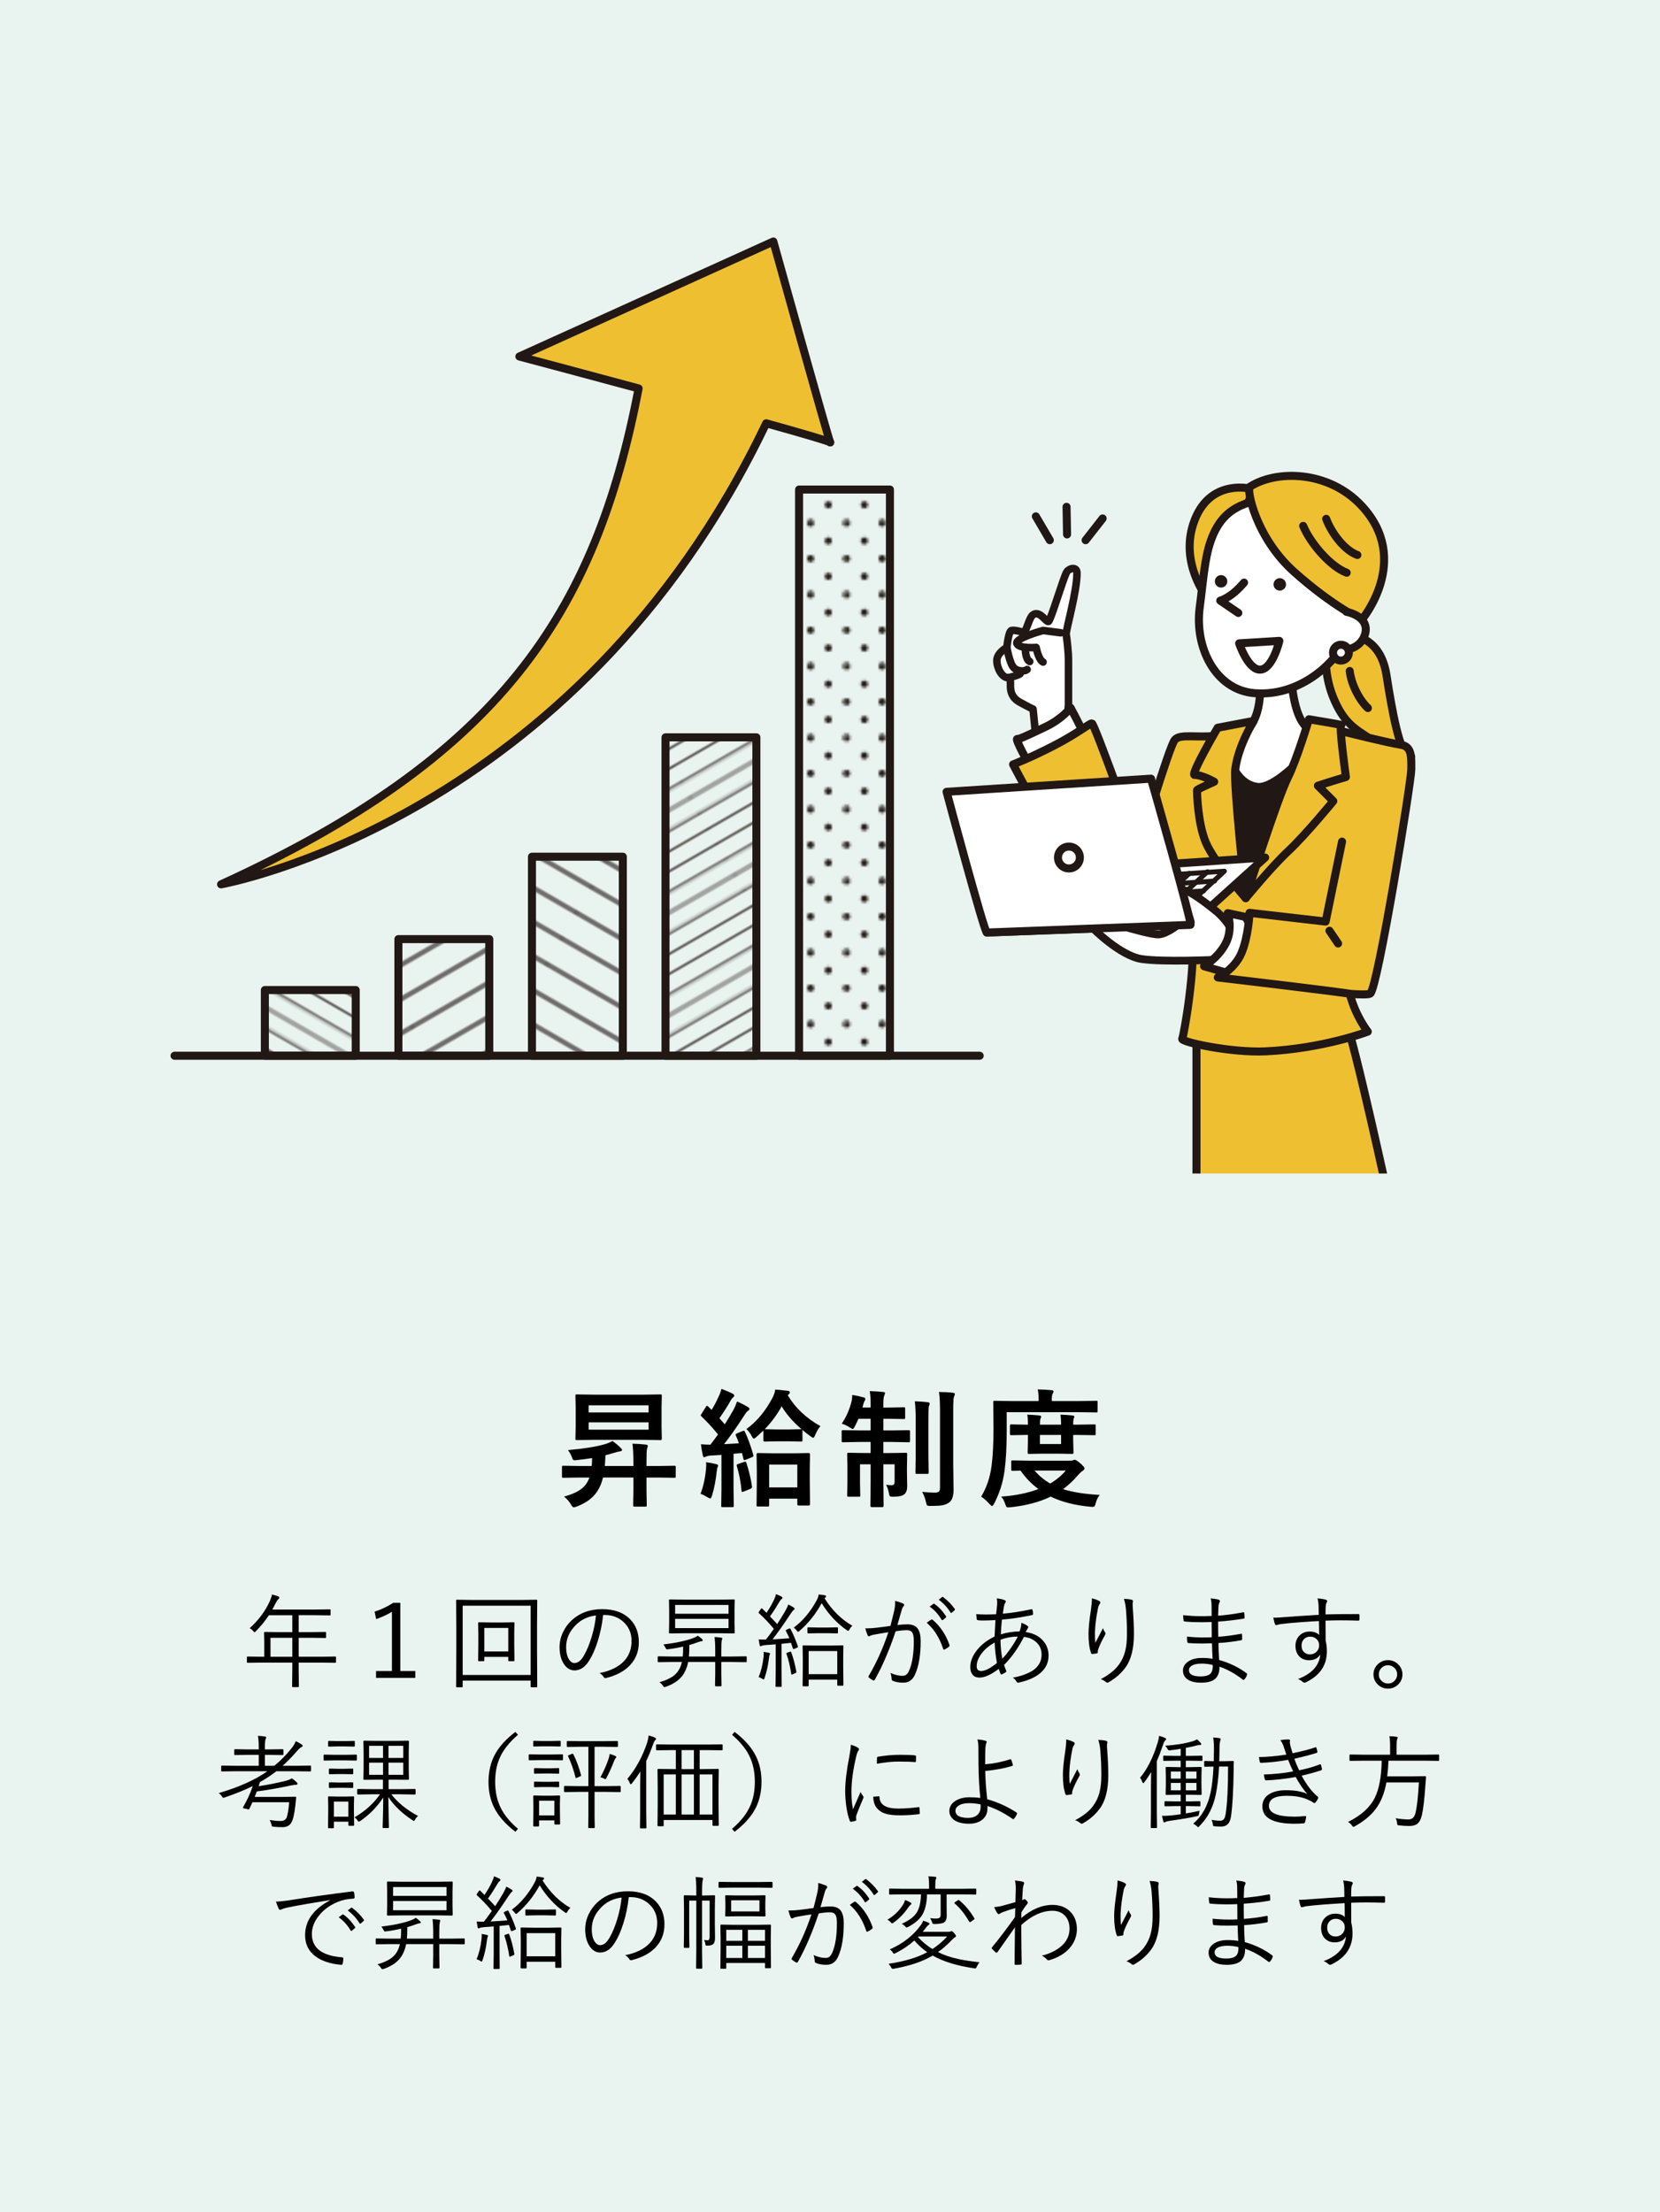 <?xml version="1.0" encoding="UTF-8"?><svg id="_レイヤー_2" xmlns="http://www.w3.org/2000/svg" xmlns:xlink="http://www.w3.org/1999/xlink" viewBox="0 0 259 345"><defs><style>.cls-1{fill:url(#_10_lpi_10_-2);}.cls-1,.cls-2,.cls-3,.cls-4,.cls-5,.cls-6,.cls-7,.cls-8,.cls-9,.cls-10,.cls-11,.cls-12,.cls-13,.cls-14{stroke:#211815;}.cls-1,.cls-2,.cls-3,.cls-4,.cls-5,.cls-6,.cls-7,.cls-8,.cls-9,.cls-11,.cls-13,.cls-14{stroke-linecap:round;stroke-linejoin:round;}.cls-1,.cls-2,.cls-3,.cls-4,.cls-5,.cls-8,.cls-11,.cls-13{stroke-width:1.253px;}.cls-2{fill:#efbf32;}.cls-3,.cls-6,.cls-7,.cls-9{fill:#fff;}.cls-15,.cls-16,.cls-17,.cls-18{stroke-width:0px;}.cls-4{fill:url(#_6_lpi_10_);}.cls-5{fill:url(#_10_lpi_10_);}.cls-16,.cls-10,.cls-12,.cls-13,.cls-14{fill:none;}.cls-6,.cls-14{stroke-width:1.175px;}.cls-17{fill:#e9f3f0;}.cls-7{stroke-width:.77px;}.cls-8{fill:url(#_10_dpi_20_);}.cls-9{stroke-width:1.211px;}.cls-10{stroke-width:1.2px;}.cls-11{fill:url(#_6_lpi_10_-2);}.cls-19{clip-path:url(#clippath);}.cls-12{stroke-width:.72px;}.cls-18{fill:#211815;}</style><pattern id="_10_dpi_20_" x="0" y="0" width="28.8" height="28.801" patternTransform="translate(-794.605 -945.602) scale(.385)" patternUnits="userSpaceOnUse" viewBox="0 0 28.8 28.801"><rect class="cls-16" x="0" y="0" width="28.8" height="28.801"/><path class="cls-18" d="m28.8,30.24c.795,0,1.44-.645,1.44-1.439s-.644-1.439-1.44-1.439c-.796,0-1.44.645-1.44,1.439s.644,1.439,1.44,1.439Z"/><path class="cls-18" d="m14.399,30.24c.795,0,1.44-.645,1.44-1.439s-.645-1.439-1.44-1.439c-.796,0-1.439.645-1.439,1.439s.643,1.439,1.439,1.439Z"/><path class="cls-18" d="m28.8,15.842c.795,0,1.44-.646,1.44-1.441,0-.795-.644-1.44-1.44-1.44-.796,0-1.44.644-1.44,1.44,0,.795.644,1.441,1.44,1.441Z"/><path class="cls-18" d="m14.399,15.842c.795,0,1.44-.646,1.44-1.441,0-.795-.645-1.44-1.44-1.44-.796,0-1.439.644-1.439,1.44,0,.795.643,1.441,1.439,1.441Z"/><path class="cls-18" d="m7.199,23.041c.795,0,1.44-.645,1.44-1.439,0-.797-.646-1.441-1.44-1.441-.796,0-1.439.645-1.439,1.441,0,.795.644,1.439,1.439,1.439Z"/><path class="cls-18" d="m21.6,23.041c.795,0,1.44-.645,1.44-1.439,0-.797-.645-1.441-1.44-1.441-.796,0-1.44.645-1.44,1.441,0,.795.644,1.439,1.44,1.439Z"/><path class="cls-18" d="m7.199,8.641c.795,0,1.44-.644,1.44-1.44,0-.797-.646-1.441-1.44-1.441-.796,0-1.439.645-1.439,1.441,0,.795.644,1.44,1.439,1.44Z"/><path class="cls-18" d="m21.6,8.641c.795,0,1.44-.644,1.44-1.44,0-.797-.645-1.441-1.44-1.441-.796,0-1.44.645-1.44,1.441,0,.795.644,1.44,1.44,1.44Z"/><path class="cls-18" d="m0,30.24c.795,0,1.439-.645,1.439-1.439s-.645-1.439-1.439-1.439c-.796,0-1.44.645-1.44,1.439s.645,1.439,1.44,1.439Z"/><path class="cls-18" d="m0,15.842c.795,0,1.439-.646,1.439-1.441,0-.795-.645-1.44-1.439-1.44-.796,0-1.44.644-1.44,1.44,0,.795.645,1.441,1.44,1.441Z"/><path class="cls-18" d="m28.8,1.439c.795,0,1.44-.644,1.44-1.439,0-.795-.644-1.44-1.44-1.44-.796,0-1.44.644-1.44,1.44,0,.795.644,1.439,1.44,1.439Z"/><path class="cls-18" d="m14.399,1.439c.795,0,1.44-.644,1.44-1.439,0-.795-.645-1.44-1.44-1.44-.796,0-1.439.644-1.439,1.44,0,.795.643,1.439,1.439,1.439Z"/><path class="cls-18" d="m0,1.439c.795,0,1.439-.644,1.439-1.439,0-.795-.645-1.44-1.439-1.44-.796,0-1.44.644-1.44,1.44,0,.795.645,1.439,1.44,1.439Z"/></pattern><pattern id="_10_lpi_10_" x="0" y="0" width="72" height="72" patternTransform="translate(300.931 -2811.861) rotate(-30) scale(.385)" patternUnits="userSpaceOnUse" viewBox="0 0 72 72"><rect class="cls-16" width="72" height="72"/><line class="cls-12" x1="71.75" y1="68.399" x2="144.25" y2="68.399"/><line class="cls-12" x1="71.75" y1="54" x2="144.25" y2="54"/><line class="cls-12" x1="71.75" y1="39.601" x2="144.25" y2="39.601"/><line class="cls-12" x1="71.75" y1="25.2" x2="144.25" y2="25.2"/><line class="cls-12" x1="71.75" y1="10.8" x2="144.25" y2="10.8"/><line class="cls-12" x1="71.75" y1="61.2" x2="144.25" y2="61.2"/><line class="cls-12" x1="71.75" y1="46.8" x2="144.25" y2="46.8"/><line class="cls-12" x1="71.75" y1="32.4" x2="144.25" y2="32.4"/><line class="cls-12" x1="71.75" y1="18" x2="144.25" y2="18"/><line class="cls-12" x1="71.75" y1="3.601" x2="144.25" y2="3.601"/><line class="cls-12" x1="-.25" y1="68.399" x2="72.25" y2="68.399"/><line class="cls-12" x1="-.25" y1="54" x2="72.25" y2="54"/><line class="cls-12" x1="-.25" y1="39.601" x2="72.25" y2="39.601"/><line class="cls-12" x1="-.25" y1="25.2" x2="72.25" y2="25.2"/><line class="cls-12" x1="-.25" y1="10.8" x2="72.25" y2="10.8"/><line class="cls-12" x1="-.25" y1="61.2" x2="72.25" y2="61.2"/><line class="cls-12" x1="-.25" y1="46.8" x2="72.25" y2="46.8"/><line class="cls-12" x1="-.25" y1="32.4" x2="72.25" y2="32.4"/><line class="cls-12" x1="-.25" y1="18" x2="72.25" y2="18"/><line class="cls-12" x1="-.25" y1="3.601" x2="72.25" y2="3.601"/><line class="cls-12" x1="-72.25" y1="68.399" x2=".25" y2="68.399"/><line class="cls-12" x1="-72.25" y1="54" x2=".25" y2="54"/><line class="cls-12" x1="-72.25" y1="39.601" x2=".25" y2="39.601"/><line class="cls-12" x1="-72.25" y1="25.2" x2=".25" y2="25.2"/><line class="cls-12" x1="-72.25" y1="10.8" x2=".25" y2="10.8"/><line class="cls-12" x1="-72.25" y1="61.2" x2=".25" y2="61.2"/><line class="cls-12" x1="-72.25" y1="46.8" x2=".25" y2="46.8"/><line class="cls-12" x1="-72.25" y1="32.4" x2=".25" y2="32.4"/><line class="cls-12" x1="-72.25" y1="18" x2=".25" y2="18"/><line class="cls-12" x1="-72.25" y1="3.601" x2=".25" y2="3.601"/></pattern><pattern id="_6_lpi_10_" x="0" y="0" width="72" height="72" patternTransform="translate(-7513.795 -2820.692) rotate(-150) scale(.385 -.385)" patternUnits="userSpaceOnUse" viewBox="0 0 72 72"><rect class="cls-16" width="72" height="72"/><line class="cls-10" x1="71.75" y1="66" x2="144.25" y2="66"/><line class="cls-10" x1="71.75" y1="42" x2="144.25" y2="42"/><line class="cls-10" x1="71.75" y1="18" x2="144.25" y2="18"/><line class="cls-10" x1="71.75" y1="54" x2="144.25" y2="54"/><line class="cls-10" x1="71.75" y1="30" x2="144.25" y2="30"/><line class="cls-10" x1="71.75" y1="6" x2="144.25" y2="6"/><line class="cls-10" x1="-.25" y1="66" x2="72.25" y2="66"/><line class="cls-10" x1="-.25" y1="42" x2="72.25" y2="42"/><line class="cls-10" x1="-.25" y1="18" x2="72.25" y2="18"/><line class="cls-10" x1="-.25" y1="54" x2="72.25" y2="54"/><line class="cls-10" x1="-.25" y1="30" x2="72.25" y2="30"/><line class="cls-10" x1="-.25" y1="6" x2="72.25" y2="6"/><line class="cls-10" x1="-72.25" y1="66" x2=".25" y2="66"/><line class="cls-10" x1="-72.25" y1="42" x2=".25" y2="42"/><line class="cls-10" x1="-72.25" y1="18" x2=".25" y2="18"/><line class="cls-10" x1="-72.25" y1="54" x2=".25" y2="54"/><line class="cls-10" x1="-72.25" y1="30" x2=".25" y2="30"/><line class="cls-10" x1="-72.25" y1="6" x2=".25" y2="6"/></pattern><pattern id="_6_lpi_10_-2" patternTransform="translate(300.931 -2811.861) rotate(-30) scale(.385)" xlink:href="#_6_lpi_10_"/><pattern id="_10_lpi_10_-2" patternTransform="translate(-7511.218 -2803.108) rotate(-150) scale(.385 -.385)" xlink:href="#_10_lpi_10_"/><clipPath id="clippath"><rect class="cls-16" x="143.378" y="63.114" width="88.39" height="119.903"/></clipPath></defs><g id="contents"><rect class="cls-17" width="259" height="345"/><path class="cls-15" d="m90.426,230.437l-2.52.039c-.111,0-.176-.013-.195-.039s-.029-.084-.029-.176v-1.445c0-.104.013-.166.039-.186.026-.02.088-.029.186-.029l2.52.039h1.895c.039-.377.059-.791.059-1.24-.944.15-1.722.254-2.334.312-.182.026-.309.039-.381.039-.13,0-.221-.036-.273-.107-.039-.052-.088-.163-.146-.332-.143-.397-.352-.781-.625-1.152,2.617-.234,4.6-.56,5.947-.977.41-.143.742-.29.996-.439.436.299.869.664,1.299,1.094.124.124.186.225.186.303,0,.124-.121.199-.361.225-.052,0-.319.065-.801.195-.612.189-1.087.322-1.426.4-.026.762-.059,1.322-.098,1.68h4.463v-.557c0-1.185-.049-2.158-.146-2.92.762.02,1.455.065,2.08.137.202.02.303.084.303.195,0,.078-.016.166-.049.264-.039.111-.062.186-.068.225-.052.228-.078.921-.078,2.08v.576h1.816l2.52-.039c.104,0,.169.013.195.039.02.026.029.084.029.176v1.445c0,.098-.011.158-.034.181-.023.023-.086.034-.19.034l-2.52-.039h-1.816v1.904l.039,2.412c0,.111-.016.176-.049.195-.026.02-.091.029-.195.029h-1.66c-.104,0-.166-.013-.186-.039s-.029-.088-.029-.186l.039-2.412v-1.904h-4.746c-.28,1.191-.775,2.155-1.484,2.891-.645.67-1.514,1.214-2.607,1.631-.261.091-.417.137-.469.137-.124,0-.277-.16-.459-.479-.267-.462-.619-.863-1.055-1.201,1.23-.345,2.145-.758,2.744-1.24.56-.443.963-1.022,1.211-1.738h-1.533Zm9.834-12.92l2.773-.039c.104,0,.169.013.195.039.02.026.029.084.029.176l-.039,1.865v2.939l.039,1.855c0,.117-.016.189-.049.215-.02.02-.078.029-.176.029l-2.773-.039h-7.48l-2.783.039c-.104,0-.166-.013-.186-.039-.02-.033-.029-.101-.029-.205l.039-1.855v-2.939l-.039-1.865c0-.104.013-.166.039-.186.026-.02.084-.029.176-.029l2.783.039h7.48Zm.938,1.66h-9.355v1.113h9.355v-1.113Zm0,3.799v-1.143h-9.355v1.143h9.355Z"/><path class="cls-15" d="m109.301,232.976c.436-1.159.719-2.425.85-3.799.026-.28.039-.501.039-.664,0-.143-.01-.296-.029-.459.592.072,1.107.166,1.543.283.228.052.342.13.342.234,0,.078-.033.172-.098.283-.033.052-.075.27-.127.654-.13,1.322-.375,2.575-.732,3.76-.098.293-.186.439-.264.439-.072,0-.231-.072-.479-.215-.312-.195-.661-.368-1.045-.518Zm6.924-9.658c.456.931.892,2.129,1.309,3.594.013.059.02.101.02.127,0,.098-.094.182-.283.254l-.938.381c-.085.033-.15.049-.195.049-.072,0-.121-.068-.146-.205l-.225-.908-1.318.127v5.479l.039,2.617c0,.104-.013.169-.039.195-.026.02-.085.029-.176.029h-1.523c-.111,0-.176-.013-.195-.039s-.029-.088-.029-.186l.039-2.617v-5.303l-1.66.098c-.319.02-.566.075-.742.166-.163.065-.264.098-.303.098-.098,0-.169-.114-.215-.342-.117-.56-.212-1.12-.283-1.68.521.039,1.016.059,1.484.059.423-.547.817-1.078,1.182-1.592-.71-.892-1.572-1.833-2.588-2.822-.072-.059-.107-.111-.107-.156,0-.039.045-.127.137-.264l.654-1.045c.078-.117.146-.176.205-.176.039,0,.098.039.176.117l.518.518c.41-.645.771-1.325,1.084-2.041.195-.404.348-.817.459-1.24.729.273,1.309.521,1.738.742.176.104.264.211.264.322,0,.078-.059.166-.176.264-.137.098-.264.257-.381.479-.534.944-1.123,1.869-1.768,2.773l.84.947c.43-.67.872-1.406,1.328-2.207.208-.384.407-.836.596-1.357.69.312,1.25.599,1.68.859.163.091.244.192.244.303,0,.124-.075.225-.225.303-.156.091-.375.365-.654.82-1.152,1.784-2.181,3.242-3.086,4.375,1.055-.052,1.829-.098,2.324-.137-.111-.338-.27-.739-.479-1.201-.026-.065-.039-.114-.039-.146,0-.072.084-.143.254-.215l.82-.342c.104-.039.176-.059.215-.059.052,0,.107.062.166.186Zm-.107,4.678c.078-.026.137-.039.176-.039.059,0,.114.072.166.215.41,1.25.7,2.471.869,3.662v.098c0,.117-.088.211-.264.283l-1.006.4c-.111.045-.189.068-.234.068-.072,0-.114-.062-.127-.186-.124-1.367-.371-2.656-.742-3.867-.013-.052-.02-.091-.02-.117,0-.072.088-.137.264-.195l.918-.322Zm7.061-3.203h-2.061l-1.797.039c-.104,0-.166-.016-.186-.049-.02-.026-.029-.088-.029-.186v-1.484c-.241.234-.596.56-1.064.977-.208.189-.348.283-.42.283-.085,0-.205-.146-.361-.439-.228-.423-.495-.775-.801-1.055,1.627-1.178,2.995-2.826,4.102-4.941.221-.456.355-.863.4-1.221,1.022.091,1.693.16,2.012.205.176.039.264.117.264.234s-.059.218-.176.303l-.156.137c1.172,1.973,2.871,3.581,5.098,4.824-.312.358-.58.811-.801,1.357-.117.306-.225.459-.322.459-.091,0-.238-.082-.439-.244-.514-.371-.928-.697-1.24-.977v1.582c0,.111-.013.179-.039.205-.026.02-.085.029-.176.029l-1.807-.039Zm-3.398,10.166h-1.514c-.111,0-.176-.013-.195-.039s-.029-.088-.029-.186l.039-3.633v-1.787l-.039-2.49c0-.137.075-.205.225-.205l2.334.039h3.242l2.314-.039c.15,0,.225.068.225.205l-.039,2.148v2.031l.039,3.594c0,.137-.072.205-.215.205h-1.543c-.15,0-.225-.068-.225-.205v-.859h-4.395v.996c0,.111-.013.176-.039.195-.026.02-.088.029-.186.029Zm-.459-12.061l1.797.039h2.061l1.807-.039h.078c-1.335-1.146-2.37-2.334-3.105-3.564-.736,1.315-1.615,2.503-2.637,3.564Zm.684,5.518v3.564h4.395v-3.564h-4.395Z"/><path class="cls-15" d="m135.705,216.96c.807.02,1.5.065,2.08.137.202,0,.303.065.303.195,0,.045-.049.192-.146.439-.078.176-.117.543-.117,1.104v.684h.957l2.217-.039c.104,0,.169.013.195.039.02.026.029.084.029.176v1.406c0,.104-.013.166-.039.186-.026.02-.088.029-.186.029l-2.217-.039h-.957v1.816h1.338l2.598-.039c.104,0,.169.013.195.039.02.026.029.088.029.186v1.416c0,.117-.016.189-.049.215-.02.02-.078.029-.176.029l-2.598-.049h-1.338v1.729h1.035l2.461-.039c.111,0,.176.013.195.039s.029.084.029.176l-.039,2.021v.703l.039,2.256c0,.605-.153,1.032-.459,1.279-.306.254-.866.381-1.68.381-.319,0-.511-.033-.576-.098-.052-.052-.101-.218-.146-.498-.085-.482-.231-.905-.439-1.27.358.045.651.068.879.068.306,0,.459-.169.459-.508v-2.754h-1.758v2.637l.039,3.838c0,.137-.072.205-.215.205h-1.631c-.143,0-.215-.068-.215-.205l.039-3.818v-2.656h-1.66v2.959l.039,1.875c0,.104-.011.167-.034.19-.023.023-.083.034-.181.034h-1.611c-.104,0-.166-.013-.186-.039s-.029-.088-.029-.186l.039-1.973v-2.627l-.039-1.816c0-.104.013-.166.039-.186.026-.02.088-.029.186-.029l2.48.039h.957v-1.729h-1.68l-2.627.049c-.104,0-.166-.016-.186-.049-.02-.026-.029-.091-.029-.195v-1.416c0-.111.013-.176.039-.195.026-.02.084-.029.176-.029l2.627.039h1.68v-1.816h-1.904c-.176.41-.355.791-.537,1.143-.137.293-.257.439-.361.439-.078,0-.238-.082-.479-.244-.41-.267-.817-.459-1.221-.576.716-1.074,1.23-2.256,1.543-3.545.039-.156.072-.469.098-.938.605.098,1.185.225,1.738.381.202.052.303.133.303.244,0,.084-.046.195-.137.332-.065.098-.134.293-.205.586l-.117.42h1.279v-.664c0-.69-.046-1.322-.137-1.895Zm7.031,1.592c.729.02,1.4.065,2.012.137.202.026.303.101.303.225,0,.065-.02.146-.059.244-.046.111-.072.176-.078.195-.039.189-.059.902-.059,2.139v5.518l.039,2.646c0,.098-.013.158-.039.181-.026.023-.094.034-.205.034h-1.602c-.104,0-.166-.013-.186-.039s-.029-.084-.029-.176l.039-2.646v-5.498c0-1.244-.046-2.23-.137-2.959Zm1.143,14.121c.729.078,1.37.117,1.924.117.358,0,.592-.059.703-.176.104-.104.156-.306.156-.605v-12.1c0-1.191-.052-2.129-.156-2.812.742,0,1.455.039,2.139.117.228.02.342.091.342.215,0,.065-.049.205-.146.42-.078.195-.117.869-.117,2.021v8.447l.059,3.994c0,1.029-.241,1.709-.723,2.041-.306.208-.661.348-1.064.42-.397.065-.996.098-1.797.098-.312,0-.498-.033-.557-.098-.052-.059-.111-.238-.176-.537-.143-.605-.339-1.126-.586-1.562Z"/><path class="cls-15" d="m157.07,220.251v2.9c0,2.506-.114,4.6-.342,6.279-.241,1.771-.781,3.463-1.621,5.078-.137.254-.244.381-.322.381-.052,0-.186-.107-.4-.322-.475-.521-.908-.905-1.299-1.152.84-1.374,1.38-2.969,1.621-4.785.202-1.537.303-3.483.303-5.84l-.039-4.102c0-.104.013-.166.039-.186.02-.02.078-.029.176-.029l2.676.039h4.189v-.195c0-.709-.049-1.25-.146-1.621.709.013,1.419.052,2.129.117.228.02.342.084.342.195,0,.091-.049.218-.146.381-.085.143-.127.43-.127.859v.264h4.268l2.676-.039c.104,0,.166.013.186.039.013.02.02.078.02.176v1.367c0,.117-.013.186-.039.205-.02.02-.075.029-.166.029l-2.676-.039h-11.299Zm14.512,12.9c-.28.338-.488.768-.625,1.289-.065.254-.127.414-.186.479s-.156.098-.293.098-.251-.006-.342-.02c-2.416-.221-4.482-.749-6.201-1.582-1.758.853-3.851,1.406-6.279,1.66-.104.013-.225.02-.361.02-.13,0-.225-.039-.283-.117-.046-.065-.104-.205-.176-.42-.176-.514-.387-.895-.635-1.143,2.194-.15,4.134-.543,5.82-1.182-1.048-.762-1.976-1.715-2.783-2.861l-1.24.02c-.104,0-.169-.013-.195-.039-.02-.026-.029-.088-.029-.186v-1.172c0-.111.016-.176.049-.195.02-.02.078-.029.176-.029l2.676.039h6.328c.169,0,.322-.026.459-.078.098-.039.176-.059.234-.059.143,0,.413.172.811.518.469.391.703.664.703.82,0,.124-.094.25-.283.381-.189.111-.449.352-.781.723-.677.801-1.439,1.514-2.285,2.139,1.51.475,3.418.775,5.723.898Zm-.84-10.996c.104,0,.166.013.186.039s.029.084.029.176v1.25c0,.104-.013.166-.039.186-.026.02-.085.029-.176.029l-2.783-.039h-.518v.732l.049,2.002c0,.111-.016.176-.049.195-.02.02-.078.029-.176.029l-2.07-.039h-2.559l-2.061.039c-.117,0-.186-.013-.205-.039s-.029-.088-.029-.186l.039-2.002v-.732h-.264l-2.314.039c-.111,0-.176-.013-.195-.039s-.029-.084-.029-.176v-1.25c0-.104.013-.166.039-.186.026-.02.088-.029.186-.029l2.314.039h.264c0-.709-.036-1.23-.107-1.562.709.026,1.344.068,1.904.127.176.02.264.078.264.176,0,.072-.036.186-.107.342-.052.137-.078.443-.078.918h3.301c0-.573-.033-1.094-.098-1.562.723.026,1.348.068,1.875.127.189.02.283.078.283.176,0,.045-.013.104-.039.176-.033.084-.052.14-.059.166-.052.124-.078.43-.078.918h.518l2.783-.039Zm-4.463,7.197h-4.863c.69.807,1.504,1.481,2.441,2.021.99-.586,1.797-1.26,2.422-2.021Zm-.723-4.141v-1.416h-3.301v1.416h3.301Z"/><path class="cls-15" d="m52.422,259.209c0,.083-.042.125-.125.125l-2.094-.031h-3.602v1.07l.031,2.641c0,.072-.037.109-.109.109h-.805c-.094,0-.141-.037-.141-.109l.031-2.641v-1.07h-4.859l-2.102.031c-.084,0-.125-.042-.125-.125v-.727c0-.084.042-.125.125-.125l2.102.031h.477v-2.344l-.031-1.398c0-.084.042-.125.125-.125l2.242.031h2.047v-2.641h-3.648c-.584.88-1.26,1.708-2.031,2.484-.099.114-.169.172-.211.172-.037,0-.109-.065-.219-.195-.151-.183-.334-.326-.547-.43,1.385-1.255,2.432-2.659,3.141-4.211.177-.406.289-.758.336-1.055.271.067.602.169.992.305.104.047.156.117.156.211,0,.067-.047.141-.141.219-.13.099-.266.291-.406.578-.234.469-.414.815-.539,1.039h6.734l2.227-.031c.083,0,.125.042.125.125v.695c0,.083-.042.125-.125.125l-2.227-.031h-2.625v2.641h1.938l2.219-.031c.078,0,.117.042.117.125v.695c0,.083-.039.125-.117.125l-2.219-.031h-1.938v2.953h3.602l2.094-.031c.083,0,.125.042.125.125v.727Zm-6.812-.82v-2.953h-3.406v2.953h3.406Z"/><path class="cls-15" d="m62.461,249.975v10.641h2.336v1.07h-6.125v-1.07h2.477v-9.25c-.646.422-1.466.807-2.461,1.156l-.242-1.172c.984-.297,1.956-.755,2.914-1.375h1.102Z"/><path class="cls-15" d="m83.82,263.029c0,.083-.042.125-.125.125h-.773c-.084,0-.125-.042-.125-.125v-.914h-10.609v.914c0,.083-.042.125-.125.125h-.773c-.084,0-.125-.042-.125-.125l.031-5.953v-3.195l-.031-4.258c0-.084.042-.125.125-.125l2.227.031h7.953l2.227-.031c.083,0,.125.042.125.125l-.031,3.797v3.656l.031,5.953Zm-1.023-1.797v-10.805h-10.609v10.805h10.609Zm-2.531-2.273c0,.083-.042.125-.125.125h-.711c-.084,0-.125-.042-.125-.125v-.547h-3.742v.547c0,.083-.042.125-.125.125h-.711c-.084,0-.125-.042-.125-.125l.031-2.516v-1.617l-.031-1.688c0-.084.042-.125.125-.125l1.719.031h1.977l1.719-.031c.083,0,.125.042.125.125l-.031,1.555v1.75l.031,2.516Zm-.961-1.398v-3.664h-3.742v3.664h3.742Z"/><path class="cls-15" d="m94.102,251.881c-.151,1.438-.438,2.815-.859,4.133-.359,1.141-.776,2.094-1.25,2.859-.646,1.099-1.43,1.648-2.352,1.648-.682,0-1.25-.357-1.703-1.07-.422-.672-.633-1.526-.633-2.562,0-.797.182-1.581.547-2.352.328-.688.766-1.287,1.312-1.797,1.266-1.183,2.865-1.773,4.797-1.773,1.891,0,3.354.539,4.391,1.617.88.916,1.32,2.096,1.32,3.539,0,1.438-.471,2.646-1.414,3.625-.87.906-2.094,1.557-3.672,1.953-.057.016-.104.023-.141.023-.109,0-.201-.065-.273-.195-.141-.229-.349-.427-.625-.594,1.713-.339,2.997-.974,3.852-1.906.76-.834,1.141-1.867,1.141-3.102,0-1.255-.453-2.273-1.359-3.055-.771-.662-1.695-.992-2.773-.992h-.305Zm-1.117.062c-1.26.161-2.3.651-3.117,1.469-1.026,1.01-1.539,2.164-1.539,3.461,0,.854.161,1.516.484,1.984.239.344.51.516.812.516.547,0,1.042-.391,1.484-1.172.474-.828.885-1.831,1.234-3.008.333-1.13.547-2.214.641-3.25Z"/><path class="cls-15" d="m116.508,259.115c0,.083-.044.125-.133.125l-2.109-.031h-1.727v1.742l.031,1.922c0,.083-.042.125-.125.125h-.758c-.084,0-.125-.042-.125-.125l.031-1.922v-1.742h-4.227c-.193,1.01-.581,1.828-1.164,2.453-.552.588-1.32,1.057-2.305,1.406-.151.041-.232.062-.242.062-.057,0-.138-.081-.242-.242-.125-.193-.3-.37-.523-.531,1.151-.318,2-.75,2.547-1.297.469-.469.786-1.086.953-1.852h-1.547l-2.102.031c-.084,0-.125-.042-.125-.125v-.664c0-.084.042-.125.125-.125l2.102.031h1.68c.042-.354.062-.787.062-1.297v-.258c-.766.182-1.534.32-2.305.414-.099.016-.167.023-.203.023-.084,0-.159-.07-.227-.211-.099-.208-.216-.391-.352-.547,2.047-.255,3.62-.597,4.719-1.023.276-.109.495-.227.656-.352.234.161.458.338.672.531.073.073.109.135.109.188,0,.083-.081.133-.242.148-.089.005-.268.057-.539.156-.406.156-.849.302-1.328.438v.43c0,.536-.021.989-.062,1.359h4.109v-.883c0-.953-.037-1.672-.109-2.156.354.01.698.042,1.031.094.12.016.18.06.18.133,0,.026-.026.12-.078.281-.052.182-.078.721-.078,1.617v.914h1.727l2.109-.031c.088,0,.133.042.133.125v.664Zm-1.875-4.5c0,.094-.042.141-.125.141l-2.273-.031h-5.461l-2.273.031c-.084,0-.125-.047-.125-.141l.031-1.477v-2.094l-.031-1.469c0-.084.042-.125.125-.125l2.273.031h5.461l2.273-.031c.083,0,.125.042.125.125l-.031,1.469v2.094l.031,1.477Zm-.961-2.93v-1.375h-8.336v1.375h8.336Zm0,2.242v-1.445h-8.336v1.445h8.336Z"/><path class="cls-15" d="m124.492,256.771c.005.031.008.057.008.078,0,.047-.062.096-.188.148l-.336.148c-.094.031-.154.047-.18.047-.037,0-.068-.039-.094-.117l-.289-.859c-.318.042-.807.094-1.469.156v4.273l.016,2.336c0,.072-.037.109-.109.109h-.727c-.084,0-.125-.037-.125-.109l.031-2.336v-4.195c-.302.031-.826.07-1.57.117-.307.026-.51.067-.609.125-.084.042-.146.062-.188.062-.062,0-.112-.062-.148-.188-.026-.125-.073-.419-.141-.883.213.021.544.031.992.031h.125c.359-.438.776-.998,1.25-1.68-.755-.901-1.521-1.706-2.297-2.414-.057-.047-.086-.086-.086-.117,0-.037.031-.099.094-.188l.242-.352c.062-.089.109-.133.141-.133.026,0,.065.023.117.07l.641.641c.469-.693.862-1.38,1.18-2.062.161-.349.263-.633.305-.852.349.135.627.258.836.367.115.067.172.138.172.211,0,.062-.042.12-.125.172-.078.047-.175.159-.289.336-.573.969-1.086,1.763-1.539,2.383.338.338.713.739,1.125,1.203.443-.683.844-1.328,1.203-1.938.271-.474.445-.847.523-1.117.359.167.638.32.836.461.104.078.156.143.156.195,0,.067-.052.135-.156.203-.104.073-.287.31-.547.711-.979,1.489-1.891,2.778-2.734,3.867,1.193-.068,2.068-.125,2.625-.172-.109-.276-.292-.656-.547-1.141-.021-.037-.031-.065-.031-.086,0-.031.065-.076.195-.133l.281-.133c.083-.037.141-.055.172-.055.036,0,.07.028.102.086.401.755.786,1.661,1.156,2.719Zm-4.352,1.141c0,.042-.021.104-.062.188-.031.057-.062.213-.094.469-.146,1.192-.378,2.237-.695,3.133-.042.151-.094.227-.156.227-.042,0-.123-.042-.242-.125-.188-.115-.365-.195-.531-.242.385-.912.643-1.964.773-3.156.021-.203.031-.362.031-.477,0-.094-.005-.195-.016-.305.438.073.698.12.781.141.141.031.211.081.211.148Zm4.109,2.812c.005.026.008.047.008.062,0,.052-.068.112-.203.18l-.336.141c-.099.042-.167.062-.203.062-.037,0-.057-.037-.062-.109-.172-1.151-.419-2.19-.742-3.117-.011-.037-.016-.062-.016-.078,0-.042.065-.086.195-.133l.32-.109c.062-.026.109-.039.141-.039.036,0,.07.039.102.117.323.859.588,1.867.797,3.023Zm8.75-7.164c-.198.161-.357.362-.477.602-.068.13-.128.195-.18.195-.042,0-.115-.037-.219-.109-1.557-1.089-2.865-2.492-3.922-4.211-.943,1.713-2.096,3.156-3.461,4.328-.109.094-.182.141-.219.141-.042,0-.112-.065-.211-.195-.13-.188-.284-.341-.461-.461,1.417-1.068,2.604-2.482,3.562-4.242.188-.354.294-.664.32-.93.416.036.737.078.961.125.13.031.195.091.195.18,0,.057-.037.117-.109.18l-.133.109c1.177,1.87,2.627,3.299,4.352,4.289Zm-1.406,9.211c0,.088-.042.133-.125.133h-.711c-.084,0-.125-.045-.125-.133v-.812h-4.461v.914c0,.083-.042.125-.125.125h-.688c-.089,0-.133-.042-.133-.125l.031-2.867v-1.375l-.031-1.891c0-.084.042-.125.125-.125l1.875.031h2.398l1.844-.031c.083,0,.125.042.125.125l-.031,1.656v1.531l.031,2.844Zm-.852-8.164c0,.094-.042.141-.125.141l-1.484-.031h-1.555l-1.469.031c-.089,0-.133-.047-.133-.141v-.68c0-.084.044-.125.133-.125l1.469.031h1.555l1.484-.031c.083,0,.125.042.125.125v.68Zm-.109,6.5v-3.609h-4.461v3.609h4.461Z"/><path class="cls-15" d="m138.93,253.576c.25-.959.445-1.748.586-2.367.099-.433.148-.859.148-1.281v-.258c.469.12.883.263,1.242.43.109.052.164.127.164.227,0,.067-.034.133-.102.195-.109.109-.198.284-.266.523l-.688,2.398c.599-.073,1.117-.109,1.555-.109.76,0,1.302.227,1.625.68.302.416.453,1.065.453,1.945,0,2.188-.294,3.924-.883,5.211-.38.844-.99,1.266-1.828,1.266-.651,0-1.193-.097-1.625-.289-.13-.047-.195-.139-.195-.273-.021-.396-.084-.716-.188-.961.688.302,1.305.453,1.852.453.266,0,.477-.062.633-.188.161-.13.31-.347.445-.648.479-1.104.719-2.633.719-4.586,0-.672-.089-1.128-.266-1.367-.162-.219-.44-.328-.836-.328-.474,0-1.052.057-1.734.172-.974,2.917-2.06,5.44-3.258,7.57-.042.067-.096.102-.164.102-.037,0-.073-.008-.109-.023-.193-.094-.406-.237-.641-.43-.047-.042-.07-.086-.07-.133,0-.031.013-.073.039-.125,1.208-2.037,2.232-4.308,3.07-6.812-.578.083-1.284.2-2.117.352-.334.052-.568.12-.703.203-.078.052-.146.078-.203.078-.089,0-.159-.052-.211-.156-.136-.292-.258-.654-.367-1.086h.297c.505,0,.961-.029,1.367-.086.536-.058,1.289-.156,2.258-.297Zm5.664-.484c.229-.183.469-.349.719-.5.031-.011.06-.016.086-.016.047,0,.099.026.156.078,1.167,1.005,2.026,2.297,2.578,3.875.016.057.023.102.023.133,0,.052-.023.099-.07.141-.177.156-.396.299-.656.43-.052.031-.099.047-.141.047-.073,0-.117-.047-.133-.141-.573-1.714-1.427-3.062-2.562-4.047Zm.461-2.523l.594-.438c.026-.016.049-.023.07-.023.021,0,.049.016.086.047.661.458,1.263,1.102,1.805,1.93.021.026.031.052.031.078,0,.036-.018.07-.055.102l-.469.383c-.031.026-.062.039-.094.039-.047,0-.084-.023-.109-.07-.495-.839-1.115-1.521-1.859-2.047Zm1.406-1.078l.516-.398c.042-.031.075-.047.102-.047.026,0,.049.01.07.031.76.588,1.367,1.211,1.82,1.867.021.031.031.06.031.086,0,.031-.023.067-.07.109l-.438.383c-.026.031-.055.047-.086.047s-.065-.026-.102-.078c-.469-.771-1.083-1.438-1.844-2Z"/><path class="cls-15" d="m155.516,249.287c.588.067,1.008.164,1.258.289.104.052.156.114.156.188,0,.073-.031.148-.094.227-.099.146-.169.359-.211.641-.068.37-.123.716-.164,1.039,1.312-.104,2.794-.334,4.445-.688.021-.005.042-.008.062-.008.062,0,.107.042.133.125.052.192.078.393.078.602,0,.114-.06.18-.18.195-1.672.354-3.232.588-4.68.703-.099,1.016-.154,1.778-.164,2.289.958-.281,1.93-.433,2.914-.453.193-.495.289-.943.289-1.344.427.161.724.307.891.438.13.094.195.177.195.25,0,.01-.057.117-.172.32-.031.057-.076.135-.133.234-.047.083-.084.151-.109.203,1.198.172,2.117.641,2.758,1.406.541.635.812,1.393.812,2.273,0,1.208-.531,2.195-1.594,2.961-.776.552-1.792.966-3.047,1.242-.047.01-.091.016-.133.016-.104,0-.188-.065-.25-.195-.125-.24-.312-.438-.562-.594,1.224-.203,2.266-.573,3.125-1.109.916-.63,1.375-1.453,1.375-2.469,0-.854-.318-1.539-.953-2.055-.49-.396-1.091-.638-1.805-.727-.885,1.739-1.919,3.2-3.102,4.383.036.135.148.435.336.898.016.036.023.067.023.094,0,.047-.034.096-.102.148-.162.114-.359.221-.594.32-.037.01-.068.016-.094.016-.052,0-.091-.034-.117-.102-.109-.255-.201-.511-.273-.766-1.198.906-2.201,1.359-3.008,1.359-.526,0-.912-.183-1.156-.547-.188-.276-.281-.638-.281-1.086,0-.912.367-1.818,1.102-2.719.682-.834,1.578-1.516,2.688-2.047.026-.688.07-1.542.133-2.562-.823.042-1.479.062-1.969.062-.344,0-.594-.016-.75-.047-.13-.016-.201-.086-.211-.211-.021-.136-.042-.38-.062-.734.469.036.971.055,1.508.055.427,0,.958-.013,1.594-.039.078-.672.127-1.141.148-1.406.01-.162.016-.305.016-.43,0-.234-.023-.448-.07-.641Zm-.32,6.883c-.964.531-1.701,1.18-2.211,1.945-.401.604-.602,1.188-.602,1.75,0,.5.234.75.703.75.604,0,1.424-.417,2.461-1.25-.203-1.099-.32-2.164-.352-3.195Zm1.188,2.523c.406-.401.865-.974,1.375-1.719.443-.646.789-1.224,1.039-1.734-.88,0-1.781.164-2.703.492.016,1.042.112,2.028.289,2.961Z"/><path class="cls-15" d="m170.352,249.287c.443.094.815.221,1.117.383.141.078.211.156.211.234s-.021.148-.062.211c-.146.198-.242.406-.289.625-.281,1.375-.443,2.602-.484,3.68-.005.219-.008.409-.008.57,0,.505.023.916.07,1.234.135-.266.344-.669.625-1.211.286-.558.474-.919.562-1.086.073.239.18.456.32.648.047.078.07.146.07.203,0,.057-.029.135-.086.234-.422.745-.76,1.448-1.016,2.109-.073.203-.109.375-.109.516.005.026.008.047.008.062,0,.083-.039.138-.117.164-.136.026-.391.062-.766.109-.073,0-.128-.055-.164-.164-.266-.724-.398-1.722-.398-2.992,0-.854.125-2.107.375-3.758.099-.703.148-1.206.148-1.508,0-.084-.003-.172-.008-.266Zm5.008.07c.536.021.924.065,1.164.133.167.031.25.106.25.227,0,.021-.003.052-.008.094-.031.099-.047.242-.047.43,0,.099.002.206.008.32.13,1.771.195,3.182.195,4.234,0,2.317-.438,4.067-1.312,5.25-.677.932-1.557,1.706-2.641,2.32-.073.047-.138.07-.195.07-.068,0-.141-.034-.219-.102-.261-.219-.531-.367-.812-.445,1.271-.677,2.198-1.409,2.781-2.195.489-.651.833-1.375,1.031-2.172.188-.734.281-1.625.281-2.672,0-1.224-.052-2.495-.156-3.812-.052-.62-.159-1.18-.32-1.68Z"/><path class="cls-15" d="m189.195,258.709c-.052-.896-.084-1.701-.094-2.414-.537.021-1.055.031-1.555.031-.781,0-1.49-.026-2.125-.078-.104,0-.164-.065-.18-.195-.031-.208-.047-.479-.047-.812.786.094,1.656.141,2.609.141.443,0,.862-.011,1.258-.031l-.016-2.383c-.594.026-1.148.039-1.664.039-.922,0-1.779-.039-2.57-.117-.084-.016-.133-.068-.148-.156-.042-.323-.062-.602-.062-.836.87.109,1.833.164,2.891.164.489,0,1.008-.013,1.555-.039l-.016-1.68c-.011-.433-.057-.784-.141-1.055.568.052.99.122,1.266.211.12.042.18.12.18.234,0,.047-.013.091-.039.133-.109.172-.172.416-.188.734-.011.13-.029.594-.055,1.391,1.177-.089,2.479-.266,3.906-.531.036-.005.062-.008.078-.008.057,0,.091.042.102.125.031.255.047.489.047.703,0,.104-.037.156-.109.156-1.328.224-2.669.38-4.023.469,0,1.078.008,1.867.023,2.367,1.151-.073,2.328-.227,3.531-.461.031-.011.057-.016.078-.016.052,0,.086.031.102.094l.016.766c0,.094-.055.148-.164.164-1.167.213-2.344.356-3.531.43,0,.734.036,1.617.109,2.648,1.604.448,3.029,1.135,4.273,2.062.057.047.086.099.086.156,0,.036-.008.075-.023.117-.078.25-.211.479-.398.688-.047.057-.094.086-.141.086-.026,0-.06-.014-.102-.039-1.208-.943-2.425-1.62-3.648-2.031.01.938-.255,1.604-.797,2-.459.333-1.148.5-2.07.5-.979,0-1.714-.193-2.203-.578-.417-.323-.625-.766-.625-1.328,0-.584.294-1.062.883-1.438.536-.344,1.224-.516,2.062-.516.625,0,1.185.044,1.68.133Zm.016.953c-.609-.136-1.175-.203-1.695-.203-.693,0-1.219.109-1.578.328-.292.177-.438.403-.438.68,0,.661.596.992,1.789.992.807,0,1.352-.167,1.633-.5.198-.245.297-.594.297-1.047,0-.073-.003-.156-.008-.25Z"/><path class="cls-15" d="m205.758,251.85c-.005-.177-.011-.459-.016-.844-.005-.25-.011-.466-.016-.648-.016-.37-.068-.727-.156-1.07.432.031.836.091,1.211.18.193.052.289.13.289.234,0,.062-.037.159-.109.289-.062.109-.099.255-.109.438-.026.234-.039.688-.039,1.359,1.188-.037,2.896-.055,5.125-.055.115,0,.172.06.172.18v.68c0,.109-.068.164-.203.164-.995-.031-1.891-.047-2.688-.047-.828,0-1.63.016-2.406.047,0,1.359.005,2.396.016,3.109.13.495.195,1.055.195,1.68,0,2.12-1.039,3.703-3.117,4.75-.162.094-.284.141-.367.141-.094,0-.19-.042-.289-.125-.229-.209-.474-.357-.734-.445,2.161-.818,3.323-2.097,3.484-3.836-.354.604-.94.906-1.758.906-.641,0-1.159-.211-1.555-.633-.375-.406-.562-.945-.562-1.617,0-.709.245-1.276.734-1.703.406-.349.893-.523,1.461-.523.672,0,1.172.18,1.5.539l-.031-2.18c-2.589.146-4.578.305-5.969.477-.141.021-.297.057-.469.109-.12.036-.198.055-.234.055-.094,0-.156-.055-.188-.164-.073-.156-.159-.495-.258-1.016.109.01.227.016.352.016.271,0,.825-.037,1.664-.109,1.443-.109,3.133-.222,5.07-.336Zm-1.359,3.406c-.396,0-.721.141-.977.422-.234.255-.352.578-.352.969,0,.453.143.807.43,1.062.229.208.518.312.867.312.458,0,.828-.162,1.109-.484.229-.266.344-.573.344-.922,0-.427-.151-.769-.453-1.023-.261-.224-.584-.336-.969-.336Z"/><path class="cls-15" d="m216.555,258.92c.661,0,1.219.245,1.672.734.391.422.586.919.586,1.492,0,.656-.25,1.205-.75,1.648-.432.38-.935.57-1.508.57-.662,0-1.219-.245-1.672-.734-.391-.422-.586-.917-.586-1.484,0-.662.25-1.214.75-1.656.432-.38.935-.57,1.508-.57Zm0,.797c-.422,0-.776.156-1.062.469-.245.276-.367.596-.367.961,0,.416.159.768.477,1.055.271.244.588.367.953.367.427,0,.781-.156,1.062-.469.245-.271.367-.589.367-.953,0-.427-.156-.781-.469-1.062-.271-.245-.591-.367-.961-.367Z"/><path class="cls-15" d="m48.523,276.154c0,.083-.042.125-.125.125l-2.078-.031h-3.203c-.818.63-1.672,1.195-2.562,1.695-.099.333-.167.547-.203.641,1.354-.208,2.682-.469,3.984-.781.557-.136.956-.287,1.195-.453.276.177.526.38.75.609.088.083.133.164.133.242,0,.104-.081.156-.242.156-.151,0-.401.034-.75.102-1.995.427-3.781.739-5.359.938-.026.067-.084.221-.172.461-.057.161-.107.291-.148.391h4.383l1.938-.031c.099,0,.148.047.148.141-.016.13-.039.356-.07.68-.026.25-.047.44-.062.57-.162,1.344-.359,2.208-.594,2.594-.261.51-.734.766-1.422.766-.386,0-.834-.021-1.344-.062-.162-.016-.258-.042-.289-.078-.021-.026-.047-.117-.078-.273-.068-.281-.164-.516-.289-.703.656.104,1.232.156,1.727.156.443,0,.747-.167.914-.5.073-.136.156-.477.25-1.023.083-.495.138-.964.164-1.406h-5.727c-.037.083-.198.424-.484,1.023-.031.062-.068.094-.109.094-.026,0-.062-.005-.109-.016l-.641-.141c-.104-.031-.156-.065-.156-.102,0-.021.01-.047.031-.078.661-1.146,1.167-2.248,1.516-3.305-1.193.594-2.643,1.185-4.352,1.773-.12.047-.198.07-.234.07-.052,0-.13-.076-.234-.227-.104-.177-.268-.349-.492-.516,3.13-.912,5.659-2.047,7.586-3.406h-4.992l-2.078.031c-.089,0-.133-.042-.133-.125v-.656c0-.089.044-.133.133-.133l2.078.031h3.648v-1.703h-1.648l-2.047.031c-.089,0-.133-.042-.133-.125v-.664c0-.084.044-.125.133-.125l2.047.031h1.648v-.305c0-.812-.044-1.414-.133-1.805.391.016.75.047,1.078.094.141.021.211.067.211.141,0,.052-.029.148-.086.289-.073.177-.109.599-.109,1.266v.32h.734l2.031-.031c.083,0,.125.042.125.125v.664c0,.083-.042.125-.125.125l-2.031-.031h-.734v1.703h1.469c.943-.761,1.849-1.683,2.719-2.766.276-.349.484-.706.625-1.07.307.135.617.307.93.516.099.062.148.135.148.219,0,.067-.05.122-.148.164-.198.083-.443.297-.734.641-.828.948-1.576,1.713-2.242,2.297h2.227l2.078-.031c.083,0,.125.044.125.133v.656Z"/><path class="cls-15" d="m55.68,274.459c0,.083-.044.125-.133.125l-1.664-.031h-1.617l-1.664.031c-.073,0-.109-.042-.109-.125v-.68c0-.084.036-.125.109-.125l1.664.031h1.617l1.664-.031c.088,0,.133.042.133.125v.68Zm-.43,10.172c0,.083-.044.125-.133.125h-.641c-.084,0-.125-.042-.125-.125v-.516h-2.258v.898c0,.083-.042.125-.125.125h-.641c-.099,0-.148-.042-.148-.125l.031-2.352v-.961l-.031-1.422c0-.073.047-.109.141-.109l1.367.031h1.055l1.383-.031c.083,0,.125.036.125.109l-.031,1.148v.977l.031,2.227Zm.109-12.352c0,.083-.044.125-.133.125l-1.391-.031h-1.117l-1.398.031c-.084,0-.125-.042-.125-.125v-.641c0-.084.042-.125.125-.125l1.398.031h1.117l1.391-.031c.088,0,.133.042.133.125v.641Zm-.242,4.305c0,.088-.044.133-.133.133l-1.289-.031h-.945l-1.297.031c-.089,0-.133-.044-.133-.133v-.625c0-.084.044-.125.133-.125l1.297.031h.945l1.289-.031c.088,0,.133.042.133.125v.625Zm0,2.141c0,.088-.044.133-.133.133l-1.289-.031h-.945l-1.297.031c-.089,0-.133-.044-.133-.133v-.625c0-.084.044-.125.133-.125l1.297.031h.945l1.289-.031c.088,0,.133.042.133.125v.625Zm-.766,4.609v-2.352h-2.258v2.352h2.258Zm10.875-.109c-.208.172-.362.356-.461.555-.078.141-.143.211-.195.211-.037,0-.115-.042-.234-.125-1.599-1.042-2.849-2.242-3.75-3.602.01.995.031,2.106.062,3.336.021.891.031,1.352.031,1.383,0,.083-.042.125-.125.125h-.727c-.084,0-.125-.042-.125-.125,0-.042.008-.305.023-.789.042-1.433.065-2.716.07-3.852-.906,1.406-2.091,2.622-3.555,3.648-.141.083-.221.125-.242.125-.057,0-.133-.068-.227-.203-.13-.198-.284-.354-.461-.469,1.698-1,3.023-2.201,3.977-3.602h-1.242l-2.195.039c-.084,0-.125-.044-.125-.133v-.609c0-.084.042-.125.125-.125l2.195.031h1.703v-1.477h-.938l-1.984.016c-.084,0-.125-.037-.125-.109l.031-1.594v-2.672l-.031-1.602c0-.084.042-.125.125-.125l1.984.031h2.891l1.977-.031c.083,0,.125.042.125.125l-.031,1.602v2.672l.031,1.594c0,.073-.042.109-.125.109l-1.977-.016h-1.07v1.477h1.875l2.211-.031c.083,0,.125.042.125.125v.609c0,.088-.042.133-.125.133l-2.211-.039h-1.445c.963,1.281,2.352,2.409,4.164,3.383Zm-5.461-9.055v-1.891h-2.18v1.891h2.18Zm0,2.633v-1.898h-2.18v1.898h2.18Zm3.156-2.633v-1.891h-2.305v1.891h2.305Zm0,2.633v-1.898h-2.305v1.898h2.305Z"/><path class="cls-15" d="m80.813,270.568c-1.38,1.172-2.344,2.409-2.891,3.711-.443,1.047-.664,2.252-.664,3.617,0,1.557.294,2.922.883,4.094.562,1.12,1.453,2.197,2.672,3.234l-.398.461c-1.589-1.214-2.708-2.498-3.359-3.852-.557-1.146-.836-2.458-.836-3.938,0-1.688.367-3.169,1.102-4.445.666-1.162,1.698-2.276,3.094-3.344l.398.461Z"/><path class="cls-15" d="m87.836,274.412c0,.083-.042.125-.125.125l-1.664-.031h-1.781l-1.664.031c-.073,0-.109-.042-.109-.125v-.68c0-.084.036-.125.109-.125l1.664.031h1.781l1.664-.031c.083,0,.125.042.125.125v.68Zm-.352-2.148c0,.083-.042.125-.125.125l-1.398-.031h-1.242l-1.398.031c-.084,0-.125-.042-.125-.125v-.641c0-.084.042-.125.125-.125l1.398.031h1.242l1.398-.031c.083,0,.125.042.125.125v.641Zm-.094,12.156c0,.088-.044.133-.133.133h-.641c-.084,0-.125-.045-.125-.133v-.508h-2.383v.812c0,.088-.042.133-.125.133h-.641c-.099,0-.148-.045-.148-.133l.031-2.203v-.961l-.031-1.422c0-.073.047-.109.141-.109l1.367.031h1.18l1.383-.031c.083,0,.125.036.125.109l-.031,1.148v.977l.031,2.156Zm-.148-7.914c0,.083-.042.125-.125.125l-1.297-.031h-1.07l-1.297.031c-.089,0-.133-.042-.133-.125v-.625c0-.084.044-.125.133-.125l1.297.031h1.07l1.297-.031c.083,0,.125.042.125.125v.625Zm0,2.109c0,.083-.042.125-.125.125l-1.297-.031h-1.07l-1.297.031c-.089,0-.133-.042-.133-.125v-.625c0-.084.044-.125.133-.125l1.297.031h1.07l1.297-.031c.083,0,.125.042.125.125v.625Zm-.75,4.516v-2.289h-2.383v2.289h2.383Zm10.352-3.758c0,.083-.042.125-.125.125l-2.18-.031h-1.773v3.844l.031,1.68c0,.083-.042.125-.125.125h-.773c-.084,0-.125-.042-.125-.125l.031-1.68v-3.844h-1.508l-2.172.031c-.084,0-.125-.042-.125-.125v-.711c0-.084.042-.125.125-.125l2.172.031h1.508v-6.141h-1.188l-2.062.031c-.084,0-.125-.044-.125-.133v-.672c0-.084.042-.125.125-.125l2.062.031h3.57l2.102-.031c.083,0,.125.042.125.125v.672c0,.088-.042.133-.125.133l-2.102-.031h-1.422v6.141h1.773l2.18-.031c.083,0,.125.042.125.125v.711Zm-6.195-2.531c.01.031.016.057.016.078,0,.052-.068.104-.203.156l-.383.164c-.104.047-.175.07-.211.07-.037,0-.062-.034-.078-.102-.271-1.12-.654-2.214-1.148-3.281-.021-.037-.031-.062-.031-.078,0-.037.062-.081.188-.133l.383-.156c.088-.037.146-.055.172-.055.031,0,.065.034.102.102.5.984.898,2.062,1.195,3.234Zm5.508-2.805c0,.042-.031.096-.094.164-.084.083-.154.2-.211.352-.417,1.073-.828,1.984-1.234,2.734-.073.141-.125.211-.156.211-.011,0-.091-.039-.242-.117-.162-.089-.341-.151-.539-.188.583-1.094,1.013-2.076,1.289-2.945.083-.266.133-.5.148-.703.396.114.695.221.898.32.094.042.141.099.141.172Z"/><path class="cls-15" d="m102.352,271.193c0,.083-.047.161-.141.234-.094.078-.195.276-.305.594-.386,1.078-.745,1.953-1.078,2.625v7.906l.031,2.492c0,.078-.042.117-.125.117h-.758c-.084,0-.125-.039-.125-.117l.031-2.492v-3.922c0-.5.01-1.284.031-2.352-.386.625-.823,1.239-1.312,1.844-.073.104-.136.156-.188.156-.047,0-.096-.058-.148-.172-.099-.281-.227-.503-.383-.664,1.333-1.583,2.367-3.482,3.102-5.695.125-.443.195-.8.211-1.07.411.094.737.2.977.32.12.057.18.122.18.195Zm10.398,1.664c0,.083-.044.125-.133.125l-2.234-.031h-1.219v2.961h.594l2.258-.031c.083,0,.125.042.125.125l-.031,2.508v2.898l.031,3.219c0,.088-.042.133-.125.133h-.727c-.084,0-.125-.045-.125-.133v-.781h-7.617v.852c0,.083-.042.125-.125.125h-.711c-.084,0-.125-.042-.125-.125l.031-3.258v-2.656l-.031-2.781c0-.084.042-.125.125-.125l2.227.031h.508v-2.961h-.719l-2.234.031c-.089,0-.133-.042-.133-.125v-.664c0-.094.044-.141.133-.141l2.234.031h5.656l2.234-.031c.088,0,.133.047.133.141v.664Zm-7.305,10.141v-6.258h-1.898v6.258h1.898Zm2.82-7.086v-2.961h-1.922v2.961h1.922Zm0,7.086v-6.258h-1.922v6.258h1.922Zm2.898,0v-6.258h-2v6.258h2Z"/><path class="cls-15" d="m114.219,270.568l.398-.461c1.588,1.213,2.708,2.497,3.359,3.852.557,1.146.836,2.458.836,3.938,0,1.688-.367,3.169-1.102,4.445-.667,1.161-1.698,2.275-3.094,3.344l-.398-.461c1.38-1.172,2.344-2.409,2.891-3.711.443-1.047.664-2.253.664-3.617,0-1.558-.294-2.922-.883-4.094-.562-1.12-1.453-2.198-2.672-3.234Z"/><path class="cls-15" d="m132.75,272.107c.432.13.781.273,1.047.43.151.088.227.174.227.258,0,.078-.037.169-.109.273-.13.188-.237.469-.32.844-.5,2.109-.75,3.95-.75,5.523,0,1.109.081,2.026.242,2.75.078-.183.276-.636.594-1.359.224-.49.419-.938.586-1.344.057.12.185.333.383.641.057.052.086.104.086.156,0,.062-.026.148-.078.258-.453,1.042-.797,1.888-1.031,2.539-.042.083-.062.216-.062.398l.031.352c0,.083-.037.133-.109.148-.182.062-.422.114-.719.156-.084,0-.143-.053-.18-.156-.229-.558-.414-1.326-.555-2.305-.109-.802-.164-1.581-.164-2.336,0-1.412.219-3.229.656-5.453.151-.797.227-1.388.227-1.773Zm3.5,8.109l.867-.062c.005-.005.013-.008.023-.008.057,0,.086.055.086.164.047,1.172,1.018,1.758,2.914,1.758.963,0,2.013-.073,3.148-.219.031-.005.052-.008.062-.008.068,0,.107.055.117.164.031.38.047.63.047.75,0,.078-.011.125-.031.141-.021.021-.081.039-.18.055-1.005.114-1.958.172-2.859.172-.974,0-1.734-.086-2.281-.258-.505-.151-.919-.401-1.242-.75-.432-.433-.656-1.065-.672-1.898Zm.562-5.141c0-.459.005-.75.016-.875,0-.125.062-.201.188-.227,1.213-.193,2.344-.289,3.391-.289,1.036,0,1.794.026,2.273.078.161.016.242.07.242.164,0,.338-.005.588-.016.75,0,.099-.039.148-.117.148h-.062c-.516-.058-1.373-.086-2.57-.086-.948,0-2.062.112-3.344.336Z"/><path class="cls-15" d="m153.711,275.162c1.302-.099,2.607-.359,3.914-.781.016-.005.031-.008.047-.008.042,0,.075.023.102.07.104.25.19.521.258.812v.039c0,.062-.034.104-.102.125-1.26.38-2.662.641-4.203.781.01,1.266.112,2.737.305,4.414,1.599.442,3.12,1.13,4.562,2.062.062.042.094.086.094.133,0,.021-.005.047-.016.078-.099.281-.258.541-.477.781-.042.042-.076.062-.102.062-.021,0-.047-.011-.078-.031-1.25-.886-2.562-1.562-3.938-2.031,0,.172-.005.32-.016.445-.011.734-.3,1.315-.867,1.742-.521.385-1.193.578-2.016.578-1.031,0-1.82-.209-2.367-.625-.459-.354-.688-.812-.688-1.375,0-.667.344-1.206,1.031-1.617.578-.339,1.268-.508,2.07-.508.682,0,1.258.036,1.727.109-.172-1.656-.266-3.414-.281-5.273l-.016-2.547c0-.531-.05-.969-.148-1.312.474.036.896.106,1.266.211.115.036.172.102.172.195,0,.042-.016.094-.047.156-.078.172-.13.45-.156.836-.021.338-.031,1.164-.031,2.477Zm-.719,6.25c-.625-.125-1.224-.188-1.797-.188-.703,0-1.25.13-1.641.391-.323.213-.484.477-.484.789,0,.745.661,1.117,1.984,1.117.656,0,1.156-.175,1.5-.523.302-.308.453-.714.453-1.219,0-.167-.005-.289-.016-.367Z"/><path class="cls-15" d="m166.352,271.287c.443.094.815.221,1.117.383.141.078.211.156.211.234s-.021.148-.062.211c-.146.198-.242.406-.289.625-.281,1.375-.443,2.602-.484,3.68-.005.219-.008.409-.008.57,0,.505.023.916.07,1.234.135-.266.344-.669.625-1.211.286-.558.474-.919.562-1.086.073.239.18.456.32.648.047.078.07.146.07.203,0,.057-.029.135-.086.234-.422.745-.76,1.448-1.016,2.109-.073.203-.109.375-.109.516.005.026.008.047.008.062,0,.083-.039.138-.117.164-.136.026-.391.062-.766.109-.073,0-.128-.055-.164-.164-.266-.724-.398-1.722-.398-2.992,0-.854.125-2.107.375-3.758.099-.703.148-1.206.148-1.508,0-.084-.003-.172-.008-.266Zm5.008.07c.536.021.924.065,1.164.133.167.031.25.106.25.227,0,.021-.003.052-.008.094-.031.099-.047.242-.047.43,0,.099.002.206.008.32.13,1.771.195,3.182.195,4.234,0,2.317-.438,4.067-1.312,5.25-.677.932-1.557,1.706-2.641,2.32-.073.047-.138.07-.195.07-.068,0-.141-.034-.219-.102-.261-.219-.531-.367-.812-.445,1.271-.677,2.198-1.409,2.781-2.195.489-.651.833-1.375,1.031-2.172.188-.734.281-1.625.281-2.672,0-1.224-.052-2.495-.156-3.812-.052-.62-.159-1.18-.32-1.68Z"/><path class="cls-15" d="m181.945,271.24c0,.057-.052.13-.156.219-.109.109-.211.312-.305.609-.391,1.125-.721,1.995-.992,2.609v7.828l.031,2.477c0,.083-.042.125-.125.125h-.727c-.084,0-.125-.042-.125-.125l.031-2.477v-4.016c0-.427.01-1.133.031-2.117-.339.573-.695,1.102-1.07,1.586-.078.104-.138.156-.18.156-.031,0-.073-.06-.125-.18-.104-.281-.221-.508-.352-.68,1.109-1.308,2.021-3.12,2.734-5.438.12-.365.195-.729.227-1.094.37.104.672.211.906.32.13.057.195.122.195.195Zm5.664,3.266c0,.083-.037.125-.109.125l-1.797-.031h-.688v1.008h.625l1.703-.031c.094,0,.141.042.141.125l-.031,1.328v1.469l.031,1.32c0,.083-.047.125-.141.125l-1.703-.031h-.625v1.039h.469l1.68-.031c.083,0,.125.042.125.125v.547c0,.083-.042.125-.125.125l-1.68-.031h-.469v1.141c.896-.146,1.612-.287,2.148-.422l-.094.484c-.021.167-.05.266-.086.297-.031.026-.128.055-.289.086-.995.219-2.38.453-4.156.703-.375.052-.604.111-.688.18-.078.052-.148.078-.211.078-.057,0-.104-.07-.141-.211-.052-.156-.117-.433-.195-.828.094.005.195.008.305.008.328,0,.719-.023,1.172-.07.359-.031.838-.091,1.438-.18v-1.266h-.719l-1.68.031c-.089,0-.133-.042-.133-.125v-.547c0-.084.044-.125.133-.125l1.68.031h.719v-1.039h-.516l-1.711.031c-.084,0-.125-.042-.125-.125l.031-1.32v-1.469l-.031-1.328c0-.084.042-.125.125-.125l1.711.031h.516v-1.008h-.812l-1.797.031c-.084,0-.125-.042-.125-.125v-.562c0-.084.042-.125.125-.125l1.797.031h.812v-1.102c-.547.094-1.102.172-1.664.234-.068.01-.117.016-.148.016-.084,0-.167-.078-.25-.234-.062-.141-.18-.308-.352-.5,1.651-.104,3.086-.339,4.305-.703.219-.058.438-.154.656-.289.213.172.401.354.562.547.062.078.094.148.094.211,0,.083-.07.125-.211.125-.156,0-.305.021-.445.062-.521.141-1.104.268-1.75.383v1.25h.688l1.797-.031c.073,0,.109.042.109.125v.562Zm-3.391,2.891v-1.102h-1.539v1.102h1.539Zm0,1.828v-1.156h-1.539v1.156h1.539Zm2.461-1.828v-1.102h-1.664v1.102h1.664Zm0,1.828v-1.156h-1.664v1.156h1.664Zm5.828-4.438c-.021.333-.031.81-.031,1.43-.042,3.057-.175,5.403-.398,7.039-.099.599-.279,1.021-.539,1.266-.24.234-.584.352-1.031.352-.339,0-.675-.016-1.008-.047-.12-.011-.19-.034-.211-.07-.021-.031-.042-.125-.062-.281-.031-.24-.102-.459-.211-.656.484.094.945.141,1.383.141.276,0,.477-.104.602-.312.099-.156.18-.425.242-.805.245-1.656.367-4.099.367-7.328h-1.406c-.089,1.682-.261,3.138-.516,4.367-.391,1.969-1.248,3.617-2.57,4.945-.084.094-.143.141-.18.141-.031,0-.099-.055-.203-.164-.167-.151-.354-.279-.562-.383,1.365-1.156,2.266-2.766,2.703-4.828.224-1.016.377-2.375.461-4.078l-1.328.031c-.084,0-.125-.042-.125-.125v-.641c0-.089.042-.133.125-.133l1.359.039c.026-.75.039-1.328.039-1.734,0-.818-.039-1.474-.117-1.969.422.021.747.055.977.102.13.031.195.083.195.156,0,.036-.031.148-.094.336-.068.177-.102.674-.102,1.492,0,.349-.011.888-.031,1.617h.656l1.477-.039c.094,0,.141.047.141.141Z"/><path class="cls-15" d="m200.703,273.654c-.042-.12-.109-.32-.203-.602-.084-.25-.154-.461-.211-.633-.13-.406-.307-.748-.531-1.023.432-.073.849-.109,1.25-.109.182,0,.273.065.273.195l-.039.25c0,.104.042.328.125.672.047.167.104.362.172.586.068.224.115.375.141.453,1.396-.292,2.575-.599,3.539-.922.042-.016.073-.023.094-.023.036,0,.062.028.078.086.052.161.102.359.148.594v.047c0,.088-.05.146-.148.172-.938.291-2.083.591-3.438.898.182.557.432,1.159.75,1.805,1.188-.24,2.247-.544,3.18-.914.047-.016.083-.023.109-.023.047,0,.086.034.117.102.068.224.115.427.141.609.005.026.008.047.008.062,0,.078-.044.133-.133.164-.995.328-2.008.606-3.039.836.755,1.417,1.588,2.505,2.5,3.266.062.067.094.122.094.164,0,.026-.011.062-.031.109-.094.213-.221.422-.383.625-.073.078-.136.117-.188.117-.047,0-.104-.029-.172-.086-.266-.188-.643-.38-1.133-.578-.849-.318-1.867-.477-3.055-.477-1.823,0-2.734.526-2.734,1.578,0,1.12,1.349,1.68,4.047,1.68.385,0,.93-.031,1.633-.094h.031c.068,0,.102.039.102.117,0,.021-.003.042-.008.062-.037.276-.094.528-.172.758-.031.119-.102.185-.211.195-.552.041-1.021.062-1.406.062-3.359,0-5.039-.901-5.039-2.703,0-.839.367-1.482,1.102-1.93.646-.396,1.51-.594,2.594-.594,1.401,0,2.505.195,3.312.586-.604-.667-1.208-1.55-1.812-2.648-1.724.307-3.266.481-4.625.523-.089,0-.151-.055-.188-.164-.078-.229-.128-.479-.148-.75,1.573-.042,3.094-.201,4.562-.477-.271-.573-.531-1.177-.781-1.812-1.422.266-2.826.422-4.211.469-.115,0-.185-.052-.211-.156-.042-.172-.089-.419-.141-.742,1.245-.011,2.674-.138,4.289-.383Z"/><path class="cls-15" d="m224.539,274.506c0,.083-.044.125-.133.125l-2.078-.031h-5.695c-.031.875-.096,1.69-.195,2.445h4.031l1.875-.031c.099,0,.148.044.148.133v.047l-.086,1.117c-.151,2.255-.341,3.864-.57,4.828-.162.651-.409,1.096-.742,1.336-.287.208-.701.312-1.242.312-.432,0-.945-.031-1.539-.094-.156-.016-.25-.042-.281-.078-.021-.037-.039-.133-.055-.289-.037-.328-.112-.578-.227-.75.74.125,1.417.188,2.031.188.541,0,.896-.326,1.062-.977.239-.959.419-2.558.539-4.797h-5.07c-.307,1.719-.883,3.125-1.727,4.219-.745.969-1.807,1.841-3.188,2.617-.109.062-.19.094-.242.094-.057,0-.141-.086-.25-.258-.12-.172-.312-.342-.578-.508,2.042-1.005,3.44-2.276,4.195-3.812.666-1.359,1.018-3.273,1.055-5.742h-2.82l-2.078.031c-.084,0-.125-.042-.125-.125v-.742c0-.084.042-.125.125-.125l2.078.031h4.133v-1.234c0-.797-.039-1.347-.117-1.648.401,0,.771.028,1.109.086.125.016.188.057.188.125,0,.052-.031.153-.094.305-.052.135-.078.508-.078,1.117v1.25h4.43l2.078-.031c.088,0,.133.042.133.125v.742Z"/><path class="cls-15" d="m43.055,296.576c.443,0,1.104-.062,1.984-.188,2.974-.479,6.281-.945,9.922-1.398h.055c.115,0,.188.044.219.133.062.276.094.541.094.797,0,.114-.07.18-.211.195-.885.047-1.664.206-2.336.477-1.287.51-2.312,1.258-3.078,2.242-.698.891-1.047,1.823-1.047,2.797,0,2.167,1.552,3.377,4.656,3.633.172.016.258.075.258.18,0,.213-.031.469-.094.766-.031.15-.102.227-.211.227h-.047c-1.708-.151-3.052-.599-4.031-1.344-1.057-.802-1.586-1.896-1.586-3.281,0-2.25,1.299-4.062,3.898-5.438l-.016-.031c-2.927.463-5.091.841-6.492,1.133-.453.088-.773.18-.961.273-.177.073-.279.109-.305.109-.094,0-.169-.047-.227-.141-.136-.276-.284-.656-.445-1.141Zm9.789,2.445l.594-.43c.021-.016.044-.023.07-.023.026,0,.057.013.094.039.656.458,1.258,1.104,1.805,1.938.021.026.031.049.031.07,0,.042-.021.075-.062.102l-.461.391c-.037.026-.07.039-.102.039-.047,0-.084-.023-.109-.07-.495-.839-1.115-1.523-1.859-2.055Zm1.414-1.062l.508-.406c.042-.026.075-.039.102-.039.026,0,.052.01.078.031.76.588,1.37,1.211,1.828,1.867.016.031.023.057.023.078,0,.036-.026.073-.078.109l-.43.391c-.031.026-.06.039-.086.039-.037,0-.073-.026-.109-.078-.469-.766-1.081-1.43-1.836-1.992Z"/><path class="cls-15" d="m72.508,303.115c0,.083-.044.125-.133.125l-2.109-.031h-1.727v1.742l.031,1.922c0,.083-.042.125-.125.125h-.758c-.084,0-.125-.042-.125-.125l.031-1.922v-1.742h-4.227c-.193,1.01-.581,1.828-1.164,2.453-.552.588-1.32,1.057-2.305,1.406-.151.041-.232.062-.242.062-.057,0-.138-.081-.242-.242-.125-.193-.3-.37-.523-.531,1.151-.318,2-.75,2.547-1.297.469-.469.786-1.086.953-1.852h-1.547l-2.102.031c-.084,0-.125-.042-.125-.125v-.664c0-.084.042-.125.125-.125l2.102.031h1.68c.042-.354.062-.787.062-1.297v-.258c-.766.182-1.534.32-2.305.414-.099.016-.167.023-.203.023-.084,0-.159-.07-.227-.211-.099-.208-.216-.391-.352-.547,2.047-.255,3.62-.597,4.719-1.023.276-.109.495-.227.656-.352.234.161.458.338.672.531.073.073.109.135.109.188,0,.083-.081.133-.242.148-.089.005-.268.057-.539.156-.406.156-.849.302-1.328.438v.43c0,.536-.021.989-.062,1.359h4.109v-.883c0-.953-.037-1.672-.109-2.156.354.01.698.042,1.031.094.12.016.18.06.18.133,0,.026-.026.12-.078.281-.052.182-.078.721-.078,1.617v.914h1.727l2.109-.031c.088,0,.133.042.133.125v.664Zm-1.875-4.5c0,.094-.042.141-.125.141l-2.273-.031h-5.461l-2.273.031c-.084,0-.125-.047-.125-.141l.031-1.477v-2.094l-.031-1.469c0-.084.042-.125.125-.125l2.273.031h5.461l2.273-.031c.083,0,.125.042.125.125l-.031,1.469v2.094l.031,1.477Zm-.961-2.93v-1.375h-8.336v1.375h8.336Zm0,2.242v-1.445h-8.336v1.445h8.336Z"/><path class="cls-15" d="m80.492,300.771c.005.031.008.057.008.078,0,.047-.062.096-.188.148l-.336.148c-.094.031-.154.047-.18.047-.037,0-.068-.039-.094-.117l-.289-.859c-.318.042-.807.094-1.469.156v4.273l.016,2.336c0,.072-.037.109-.109.109h-.727c-.084,0-.125-.037-.125-.109l.031-2.336v-4.195c-.302.031-.826.07-1.57.117-.307.026-.51.067-.609.125-.084.042-.146.062-.188.062-.062,0-.112-.062-.148-.188-.026-.125-.073-.419-.141-.883.213.021.544.031.992.031h.125c.359-.438.776-.998,1.25-1.68-.755-.901-1.521-1.706-2.297-2.414-.057-.047-.086-.086-.086-.117,0-.037.031-.099.094-.188l.242-.352c.062-.089.109-.133.141-.133.026,0,.065.023.117.07l.641.641c.469-.693.862-1.38,1.18-2.062.161-.349.263-.633.305-.852.349.135.627.258.836.367.115.067.172.138.172.211,0,.062-.042.12-.125.172-.078.047-.175.159-.289.336-.573.969-1.086,1.763-1.539,2.383.338.338.713.739,1.125,1.203.443-.683.844-1.328,1.203-1.938.271-.474.445-.847.523-1.117.359.167.638.32.836.461.104.078.156.143.156.195,0,.067-.052.135-.156.203-.104.073-.287.31-.547.711-.979,1.489-1.891,2.778-2.734,3.867,1.193-.068,2.068-.125,2.625-.172-.109-.276-.292-.656-.547-1.141-.021-.037-.031-.065-.031-.086,0-.031.065-.076.195-.133l.281-.133c.083-.037.141-.055.172-.055.036,0,.07.028.102.086.401.755.786,1.661,1.156,2.719Zm-4.352,1.141c0,.042-.021.104-.062.188-.031.057-.062.213-.094.469-.146,1.192-.378,2.237-.695,3.133-.042.151-.094.227-.156.227-.042,0-.123-.042-.242-.125-.188-.115-.365-.195-.531-.242.385-.912.643-1.964.773-3.156.021-.203.031-.362.031-.477,0-.094-.005-.195-.016-.305.438.073.698.12.781.141.141.031.211.081.211.148Zm4.109,2.812c.005.026.008.047.008.062,0,.052-.068.112-.203.18l-.336.141c-.099.042-.167.062-.203.062-.037,0-.057-.037-.062-.109-.172-1.151-.419-2.19-.742-3.117-.011-.037-.016-.062-.016-.078,0-.042.065-.086.195-.133l.32-.109c.062-.026.109-.039.141-.039.036,0,.07.039.102.117.323.859.588,1.867.797,3.023Zm8.75-7.164c-.198.161-.357.362-.477.602-.068.13-.128.195-.18.195-.042,0-.115-.037-.219-.109-1.557-1.089-2.865-2.492-3.922-4.211-.943,1.713-2.096,3.156-3.461,4.328-.109.094-.182.141-.219.141-.042,0-.112-.065-.211-.195-.13-.188-.284-.341-.461-.461,1.417-1.068,2.604-2.482,3.562-4.242.188-.354.294-.664.32-.93.416.036.737.078.961.125.13.031.195.091.195.18,0,.057-.037.117-.109.18l-.133.109c1.177,1.87,2.627,3.299,4.352,4.289Zm-1.406,9.211c0,.088-.042.133-.125.133h-.711c-.084,0-.125-.045-.125-.133v-.812h-4.461v.914c0,.083-.042.125-.125.125h-.688c-.089,0-.133-.042-.133-.125l.031-2.867v-1.375l-.031-1.891c0-.084.042-.125.125-.125l1.875.031h2.398l1.844-.031c.083,0,.125.042.125.125l-.031,1.656v1.531l.031,2.844Zm-.852-8.164c0,.094-.042.141-.125.141l-1.484-.031h-1.555l-1.469.031c-.089,0-.133-.047-.133-.141v-.68c0-.084.044-.125.133-.125l1.469.031h1.555l1.484-.031c.083,0,.125.042.125.125v.68Zm-.109,6.5v-3.609h-4.461v3.609h4.461Z"/><path class="cls-15" d="m98.102,295.881c-.151,1.438-.438,2.815-.859,4.133-.359,1.141-.776,2.094-1.25,2.859-.646,1.099-1.43,1.648-2.352,1.648-.682,0-1.25-.357-1.703-1.07-.422-.672-.633-1.526-.633-2.562,0-.797.182-1.581.547-2.352.328-.688.766-1.287,1.312-1.797,1.266-1.183,2.865-1.773,4.797-1.773,1.891,0,3.354.539,4.391,1.617.88.916,1.32,2.096,1.32,3.539,0,1.438-.471,2.646-1.414,3.625-.87.906-2.094,1.557-3.672,1.953-.057.016-.104.023-.141.023-.109,0-.201-.065-.273-.195-.141-.229-.349-.427-.625-.594,1.713-.339,2.997-.974,3.852-1.906.76-.834,1.141-1.867,1.141-3.102,0-1.255-.453-2.273-1.359-3.055-.771-.662-1.695-.992-2.773-.992h-.305Zm-1.117.062c-1.26.161-2.3.651-3.117,1.469-1.026,1.01-1.539,2.164-1.539,3.461,0,.854.161,1.516.484,1.984.239.344.51.516.812.516.547,0,1.042-.391,1.484-1.172.474-.828.885-1.831,1.234-3.008.333-1.13.547-2.214.641-3.25Z"/><path class="cls-15" d="m111.563,302.146c0,.5-.076.831-.227.992-.156.203-.474.305-.953.305-.062.005-.107.008-.133.008-.078,0-.128-.021-.148-.062-.016-.026-.034-.099-.055-.219-.031-.229-.099-.43-.203-.602.26.031.45.047.57.047.203,0,.305-.188.305-.562v-5.633h-1.18v7.797l.031,2.703c0,.083-.042.125-.125.125h-.711c-.084,0-.125-.042-.125-.125l.031-2.688v-7.812h-1.109v5.359l.031,1.891c0,.083-.042.125-.125.125h-.625c-.084,0-.125-.042-.125-.125l.031-1.875v-4.172l-.031-1.891c0-.094.042-.141.125-.141l1.508.031h.32v-.734c0-.948-.037-1.664-.109-2.148.312.016.643.049.992.102.115.01.172.052.172.125,0,.026-.021.133-.062.32-.062.255-.094.778-.094,1.57v.766h.398l1.5-.031c.083,0,.125.047.125.141l-.031,1.953v2.32l.031,2.141Zm8.969-7.844c0,.083-.044.125-.133.125l-2.141-.031h-3.891l-2.109.031c-.099,0-.148-.042-.148-.125v-.664c0-.094.049-.141.148-.141l2.109.031h3.891l2.141-.031c.088,0,.133.047.133.141v.664Zm-.242,12.539c0,.083-.042.125-.125.125h-.68c-.084,0-.125-.042-.125-.125v-.688h-6.047v.766c0,.088-.037.133-.109.133h-.68c-.084,0-.125-.045-.125-.133l.031-3.039v-1.539l-.031-2.047c0-.084.042-.125.125-.125l2.102.031h3.422l2.117-.031c.083,0,.125.031.125.094l-.031,1.867v1.695l.031,3.016Zm-.852-8.07c0,.083-.042.125-.125.125l-1.844-.031h-2.352l-1.844.031c-.084,0-.125-.042-.125-.125l.031-1.055v-.945l-.031-1.055c0-.084.042-.125.125-.125l1.844.031h2.352l1.844-.031c.083,0,.125.042.125.125l-.031,1.055v.945l.031,1.055Zm-3.617,3.922v-1.711h-2.508v1.711h2.508Zm0,2.68v-1.914h-2.508v1.914h2.508Zm2.672-7.258v-1.742h-4.414v1.742h4.414Zm.867,4.578v-1.711h-2.672v1.711h2.672Zm0,2.68v-1.914h-2.672v1.914h2.672Z"/><path class="cls-15" d="m126.93,297.576c.25-.959.445-1.748.586-2.367.099-.433.148-.859.148-1.281v-.258c.469.12.883.263,1.242.43.109.052.164.127.164.227,0,.067-.034.133-.102.195-.109.109-.198.284-.266.523l-.688,2.398c.599-.073,1.117-.109,1.555-.109.76,0,1.302.227,1.625.68.302.416.453,1.065.453,1.945,0,2.188-.294,3.924-.883,5.211-.38.844-.99,1.266-1.828,1.266-.651,0-1.193-.097-1.625-.289-.13-.047-.195-.139-.195-.273-.021-.396-.084-.716-.188-.961.688.302,1.305.453,1.852.453.266,0,.477-.062.633-.188.161-.13.31-.347.445-.648.479-1.104.719-2.633.719-4.586,0-.672-.089-1.128-.266-1.367-.162-.219-.44-.328-.836-.328-.474,0-1.052.057-1.734.172-.974,2.917-2.06,5.44-3.258,7.57-.042.067-.096.102-.164.102-.037,0-.073-.008-.109-.023-.193-.094-.406-.237-.641-.43-.047-.042-.07-.086-.07-.133,0-.031.013-.073.039-.125,1.208-2.037,2.232-4.308,3.07-6.812-.578.083-1.284.2-2.117.352-.334.052-.568.12-.703.203-.078.052-.146.078-.203.078-.089,0-.159-.052-.211-.156-.136-.292-.258-.654-.367-1.086h.297c.505,0,.961-.029,1.367-.086.536-.058,1.289-.156,2.258-.297Zm5.664-.484c.229-.183.469-.349.719-.5.031-.011.06-.016.086-.016.047,0,.099.026.156.078,1.167,1.005,2.026,2.297,2.578,3.875.016.057.023.102.023.133,0,.052-.023.099-.07.141-.177.156-.396.299-.656.43-.052.031-.099.047-.141.047-.073,0-.117-.047-.133-.141-.573-1.714-1.427-3.062-2.562-4.047Zm.461-2.523l.594-.438c.026-.016.049-.023.07-.023.021,0,.049.016.086.047.661.458,1.263,1.102,1.805,1.93.021.026.031.052.031.078,0,.036-.018.07-.055.102l-.469.383c-.031.026-.062.039-.094.039-.047,0-.084-.023-.109-.07-.495-.839-1.115-1.521-1.859-2.047Zm1.406-1.078l.516-.398c.042-.031.075-.047.102-.047.026,0,.049.01.07.031.76.588,1.367,1.211,1.82,1.867.021.031.031.06.031.086,0,.031-.023.067-.07.109l-.438.383c-.026.031-.055.047-.086.047s-.065-.026-.102-.078c-.469-.771-1.083-1.438-1.844-2Z"/><path class="cls-15" d="m142.203,296.889c0,.073-.06.151-.18.234-.073.052-.195.203-.367.453-.635.906-1.37,1.659-2.203,2.258-.115.094-.201.141-.258.141-.047,0-.133-.07-.258-.211-.12-.136-.279-.258-.477-.367,1-.584,1.799-1.341,2.398-2.273.167-.255.284-.521.352-.797.302.099.581.227.836.383.104.067.156.127.156.18Zm10.625,9.148c-.141.15-.279.375-.414.672-.073.192-.156.289-.25.289-.031,0-.091-.006-.18-.016-2.635-.386-4.792-1.047-6.469-1.984-1.562.932-3.578,1.614-6.047,2.047-.099.01-.162.016-.188.016-.094,0-.185-.092-.273-.273-.099-.188-.221-.357-.367-.508,2.51-.38,4.521-.984,6.031-1.812-.74-.511-1.412-1.117-2.016-1.82-.834.75-1.805,1.406-2.914,1.969-.151.062-.232.094-.242.094-.057,0-.133-.076-.227-.227-.109-.172-.258-.32-.445-.445,2.156-.964,3.799-2.271,4.93-3.922.104-.151.195-.336.273-.555.281.067.565.169.852.305.094.047.141.104.141.172,0,.083-.065.153-.195.211-.042.021-.159.153-.352.398-.104.146-.273.359-.508.641h4.016c.146,0,.252-.016.32-.047.083-.042.135-.062.156-.062.099,0,.247.117.445.352.172.208.258.346.258.414,0,.078-.06.148-.18.211-.084.042-.221.159-.414.352-.745.776-1.484,1.424-2.219,1.945.932.469,2.021.836,3.266,1.102.838.177,1.909.338,3.211.484Zm-.508-10.68c0,.083-.044.125-.133.125l-2.109-.031h-2.383v1.789l.016,1.602c0,.5-.162.841-.484,1.023-.266.13-.729.2-1.391.211-.167,0-.266-.013-.297-.039-.026-.026-.065-.115-.117-.266-.073-.224-.175-.427-.305-.609.375.042.685.062.93.062.291,0,.489-.058.594-.172.083-.094.125-.255.125-.484v-3.117h-2.125c-.042,1.438-.318,2.544-.828,3.32-.432.656-1.133,1.237-2.102,1.742-.151.073-.237.109-.258.109-.031,0-.112-.065-.242-.195-.146-.162-.32-.289-.523-.383,1.156-.516,1.94-1.104,2.352-1.766.406-.656.625-1.599.656-2.828h-2.719l-2.133.031c-.084,0-.125-.042-.125-.125v-.695c0-.073.042-.109.125-.109l2.133.031h3.984v-.336c0-.719-.039-1.258-.117-1.617.5.021.852.047,1.055.078.13.016.195.06.195.133,0,.042-.031.138-.094.289-.052.13-.078.502-.078,1.117v.336h4.156l2.109-.031c.088,0,.133.036.133.109v.695Zm-4.531,6.664h-4.477l-.086.094c.719.766,1.471,1.385,2.258,1.859.838-.547,1.607-1.198,2.305-1.953Zm4.227-2.844c.026.042.039.073.039.094,0,.031-.057.083-.172.156l-.398.289c-.062.042-.109.062-.141.062-.057,0-.123-.058-.195-.172-.62-1.094-1.349-2.005-2.188-2.734-.042-.037-.062-.065-.062-.086,0-.031.047-.078.141-.141l.352-.242c.078-.052.133-.078.164-.078s.073.021.125.062c.927.776,1.706,1.706,2.336,2.789Z"/><path class="cls-15" d="m158.359,293.287c.641.067,1.065.138,1.273.211.104.036.156.104.156.203,0,.057-.016.122-.047.195-.047.094-.096.289-.148.586-.011.219-.029.523-.055.914-.026.385-.044.711-.055.977.146-.068.229-.112.25-.133.036-.031.075-.047.117-.047.062,0,.164.07.305.211.135.135.203.252.203.352,0,.067-.068.18-.203.336-.281.349-.544.734-.789,1.156-.011.229-.016.526-.016.891,1.599-1.365,3.221-2.047,4.867-2.047,1.255,0,2.232.409,2.93,1.227.583.682.875,1.531.875,2.547,0,1.125-.391,2.125-1.172,3-.745.833-1.766,1.442-3.062,1.828-.068.026-.13.039-.188.039-.109,0-.203-.05-.281-.148-.219-.24-.474-.433-.766-.578,1.417-.349,2.531-.94,3.344-1.773.651-.698.977-1.508.977-2.43,0-.906-.273-1.615-.82-2.125-.474-.448-1.091-.672-1.852-.672-1.599,0-3.216.739-4.852,2.219v1.117c0,1.005.018,2.646.055,4.922,0,.078-.042.125-.125.141-.198.021-.484.031-.859.031-.084,0-.125-.047-.125-.141.026-1.573.047-3.479.062-5.719-.354.5-.844,1.198-1.469,2.094-.568.817-.984,1.411-1.25,1.781-.057.067-.112.102-.164.102-.031,0-.068-.013-.109-.039-.312-.287-.508-.479-.586-.578-.037-.031-.055-.068-.055-.109,0-.042.023-.089.07-.141,1.073-1.292,2.26-2.854,3.562-4.688.005-.073.018-.341.039-.805.01-.261.016-.461.016-.602-.604.167-1.24.37-1.906.609-.13.047-.279.12-.445.219-.115.073-.184.11-.207.113-.023.002-.038.004-.043.004-.057,0-.141-.07-.25-.211-.172-.281-.32-.576-.445-.883.406-.037.758-.089,1.055-.156.016-.005.385-.107,1.109-.305.411-.115.794-.222,1.148-.32.01-.24.021-.584.031-1.031.01-.391.021-.716.031-.977,0-.594-.044-1.05-.133-1.367Z"/><path class="cls-15" d="m174.352,293.287c.443.094.815.221,1.117.383.141.078.211.156.211.234s-.021.148-.062.211c-.146.198-.242.406-.289.625-.281,1.375-.443,2.602-.484,3.68-.005.219-.008.409-.008.57,0,.505.023.916.07,1.234.135-.266.344-.669.625-1.211.286-.558.474-.919.562-1.086.073.239.18.456.32.648.047.078.07.146.07.203,0,.057-.029.135-.086.234-.422.745-.76,1.448-1.016,2.109-.073.203-.109.375-.109.516.005.026.008.047.008.062,0,.083-.039.138-.117.164-.136.026-.391.062-.766.109-.073,0-.128-.055-.164-.164-.266-.724-.398-1.722-.398-2.992,0-.854.125-2.107.375-3.758.099-.703.148-1.206.148-1.508,0-.084-.003-.172-.008-.266Zm5.008.07c.536.021.924.065,1.164.133.167.031.25.106.25.227,0,.021-.003.052-.008.094-.031.099-.047.242-.047.43,0,.099.002.206.008.32.13,1.771.195,3.182.195,4.234,0,2.317-.438,4.067-1.312,5.25-.677.932-1.557,1.706-2.641,2.32-.073.047-.138.07-.195.07-.068,0-.141-.034-.219-.102-.261-.219-.531-.367-.812-.445,1.271-.677,2.198-1.409,2.781-2.195.489-.651.833-1.375,1.031-2.172.188-.734.281-1.625.281-2.672,0-1.224-.052-2.495-.156-3.812-.052-.62-.159-1.18-.32-1.68Z"/><path class="cls-15" d="m193.195,302.709c-.052-.896-.084-1.701-.094-2.414-.537.021-1.055.031-1.555.031-.781,0-1.49-.026-2.125-.078-.104,0-.164-.065-.18-.195-.031-.208-.047-.479-.047-.812.786.094,1.656.141,2.609.141.443,0,.862-.011,1.258-.031l-.016-2.383c-.594.026-1.148.039-1.664.039-.922,0-1.779-.039-2.57-.117-.084-.016-.133-.068-.148-.156-.042-.323-.062-.602-.062-.836.87.109,1.833.164,2.891.164.489,0,1.008-.013,1.555-.039l-.016-1.68c-.011-.433-.057-.784-.141-1.055.568.052.99.122,1.266.211.12.042.18.12.18.234,0,.047-.013.091-.039.133-.109.172-.172.416-.188.734-.011.13-.029.594-.055,1.391,1.177-.089,2.479-.266,3.906-.531.036-.005.062-.008.078-.008.057,0,.091.042.102.125.031.255.047.489.047.703,0,.104-.037.156-.109.156-1.328.224-2.669.38-4.023.469,0,1.078.008,1.867.023,2.367,1.151-.073,2.328-.227,3.531-.461.031-.011.057-.016.078-.016.052,0,.086.031.102.094l.016.766c0,.094-.055.148-.164.164-1.167.213-2.344.356-3.531.43,0,.734.036,1.617.109,2.648,1.604.448,3.029,1.135,4.273,2.062.057.047.086.099.086.156,0,.036-.008.075-.023.117-.078.25-.211.479-.398.688-.047.057-.094.086-.141.086-.026,0-.06-.014-.102-.039-1.208-.943-2.425-1.62-3.648-2.031.01.938-.255,1.604-.797,2-.459.333-1.148.5-2.07.5-.979,0-1.714-.193-2.203-.578-.417-.323-.625-.766-.625-1.328,0-.584.294-1.062.883-1.438.536-.344,1.224-.516,2.062-.516.625,0,1.185.044,1.68.133Zm.016.953c-.609-.136-1.175-.203-1.695-.203-.693,0-1.219.109-1.578.328-.292.177-.438.403-.438.68,0,.661.596.992,1.789.992.807,0,1.352-.167,1.633-.5.198-.245.297-.594.297-1.047,0-.073-.003-.156-.008-.25Z"/><path class="cls-15" d="m209.758,295.85c-.005-.177-.011-.459-.016-.844-.005-.25-.011-.466-.016-.648-.016-.37-.068-.727-.156-1.07.432.031.836.091,1.211.18.193.052.289.13.289.234,0,.062-.037.159-.109.289-.062.109-.099.255-.109.438-.026.234-.039.688-.039,1.359,1.188-.037,2.896-.055,5.125-.055.115,0,.172.06.172.18v.68c0,.109-.068.164-.203.164-.995-.031-1.891-.047-2.688-.047-.828,0-1.63.016-2.406.047,0,1.359.005,2.396.016,3.109.13.495.195,1.055.195,1.68,0,2.12-1.039,3.703-3.117,4.75-.162.094-.284.141-.367.141-.094,0-.19-.042-.289-.125-.229-.209-.474-.357-.734-.445,2.161-.818,3.323-2.097,3.484-3.836-.354.604-.94.906-1.758.906-.641,0-1.159-.211-1.555-.633-.375-.406-.562-.945-.562-1.617,0-.709.245-1.276.734-1.703.406-.349.893-.523,1.461-.523.672,0,1.172.18,1.5.539l-.031-2.18c-2.589.146-4.578.305-5.969.477-.141.021-.297.057-.469.109-.12.036-.198.055-.234.055-.094,0-.156-.055-.188-.164-.073-.156-.159-.495-.258-1.016.109.01.227.016.352.016.271,0,.825-.037,1.664-.109,1.443-.109,3.133-.222,5.07-.336Zm-1.359,3.406c-.396,0-.721.141-.977.422-.234.255-.352.578-.352.969,0,.453.143.807.43,1.062.229.208.518.312.867.312.458,0,.828-.162,1.109-.484.229-.266.344-.573.344-.922,0-.427-.151-.769-.453-1.023-.261-.224-.584-.336-.969-.336Z"/><path class="cls-2" d="m120.661,37.665l-39.626,17.934s8.625,2.293,18.601,4.983c-6.758,35.387-21.867,57.559-65.144,77.343,0,0,55.391-9.83,85.054-71.907,5.759,1.605,9.85,2.796,9.986,2.978-.331-.704-8.871-31.332-8.871-31.332Z"/><path class="cls-2" d="m129.543,69.007c0-.003-.009-.007-.011-.01.007.014.011.02.011.01Z"/><rect class="cls-8" x="124.675" y="76.351" width="14.177" height="88.305"/><rect class="cls-5" x="103.837" y="114.995" width="14.177" height="49.661"/><polygon class="cls-4" points="82.999 164.656 97.176 164.656 97.176 133.613 82.999 133.613 82.999 164.656"/><rect class="cls-11" x="62.161" y="146.465" width="14.177" height="18.19"/><polygon class="cls-1" points="41.324 164.656 55.5 164.656 55.5 154.408 41.324 154.408 41.324 164.656"/><line class="cls-3" x1="27.232" y1="164.656" x2="152.857" y2="164.656"/><g class="cls-19"><path class="cls-2" d="m209.028,98.417c2.562.641,6.405,1.153,7.302,6.917.897,5.765,2.05,12.042,3.459,12.554,1.409.512-1.409-.512-1.409-.512,0,0-1.025.384-3.715-1.537-2.69-1.922-4.59-2.477-6.384-6.448-1.793-3.971-1.302-7.131-1.559-7.515"/><path class="cls-2" d="m210.584,104.648c.277,2.346,1.743,4.812,2.846,5.783"/><path class="cls-6" d="m166.708,109.866v-6.889c0-1.322-.24-3.324-.36-4.045-.089-.536,1.74-6.826,1.682-9.613-.02-.96-1.162-.721-1.562-.16-.494.691-2.523,7.65-2.884,7.77-.36.12-1.256-1.616-2.283-1.121-.887.427-1.053,3.021-1.802,2.764,0,0-1.202-.36-1.682-.24s-.721,2.644-.721,2.644c0,0-1.562.841-1.562,2.043s.801,2.684,1.762,2.684-.601,2.483,1.802,3.805c1.698.934,2.083,1.081,2.083,1.081l.481,4.806,4.686-.961.36-4.566Z"/><path class="cls-3" d="m169.126,114.568c-.427-1.11-2.092-4.185-2.092-4.185,0,0-1.238,1.708-3.928,2.989-3.587,1.708-4.014,1.879-4.398,1.879s1.964,4.185,1.964,4.185l8.455-4.868Z"/><path class="cls-14" d="m165.507,98.691l-2.764-.36s-4.446,1.202-4.085,2.043,3.004.601,3.004.601c0,0,.36,1.923,1.081,2.283"/><path class="cls-6" d="m157.095,100.974s.401,2.403,1.041,3.124c.641.721,1.842.601,2.123.32"/><path class="cls-6" d="m159.979,101.254s0,1.562.681,1.923"/><path class="cls-6" d="m157.296,105.7s1.682-.36,1.883-.641"/><path class="cls-2" d="m186.676,160.471v26.901h30.061s-5.38-24.852-6.917-28.567l-23.144,1.665Z"/><path class="cls-2" d="m218.531,116.148c-1.793-.256-8.967-2.05-8.967-2.05,0,0-6.661-1.409-11.145-1.409s-4.163,1.473-7.878,1.986c-3.715.512-6.341-.32-7.238.705-.897,1.025-5.594,16.909-5.594,16.909,0,0-6.96-19.471-7.344-19.471s-2.178,1.537-5.893,3.459c-3.715,1.922-6.405,2.946-6.405,2.946,0,0,11.145,21.521,15.5,24.211,4.355,2.69,10.12-3.843,10.12-3.843,0,0,1.665.769,2.306,5.893.641,5.124-1.281,16.013-1.537,16.525-.256.512,7.728,2.212,12.981,1.964,9.053-.427,15.97-3.074,15.97-3.074,0,0-1.901-2.385-2.808-5.891,1.745.115,2.946.121,3.192-.044,1.153-.769,6.405-33.05,6.405-34.972s.128-3.587-1.665-3.843Z"/><path class="cls-18" d="m190.54,114.675s17.059,1.559,16.546,1.388-12.725,24.019-12.725,24.019c0,0-6.526-12.116-5.722-15.137s2.455-9.095,1.9-10.269Z"/><path class="cls-3" d="m201.365,104.235s.128,5.765,1.793,8.327c1.665,2.562,3.331,2.05,3.331,2.05,0,0-6.931,8.571-10.334,8.113-4.441-.598-5.124-7.686-5.124-7.686,0,0,2.776.854,4.569-2.605,1.793-3.459.641-8.583.641-8.583"/><path class="cls-13" d="m204.439,114.611s-3.032,13.963-5.978,17.422c-2.946,3.459-4.868,6.32-4.868,6.32-3.715-8.711-1.17-24.137-1.068-24.126"/><path class="cls-2" d="m209.99,121.187s-1.11-8.113-.726-8.113-5.039-.897-5.039-.897c0,0-1.879,6.277-3.288,9.095-1.7,3.401-6.576,18.81-6.576,18.81,0,0,3.928-4.804,6.661-7.366,2.733-2.562,7.003-7.771,7.003-7.771l-2.402-2.402c2.704-.883,4.367-1.355,4.367-1.355Z"/><path class="cls-2" d="m192.739,119.906c.47-3.63,2.861-7.473,2.861-7.473l-5.615,1.068s-4.352,7.443-3.587,7.366c.481-.048,1.722.317,3.046,1.057-1.241.567-2.683,1.191-2.683,1.334,0,.256.085,5.039,1.366,8.113,1.281,3.074,6.234,8.711,6.234,8.711,0,0-1.947-17.67-1.623-20.176Z"/><path class="cls-3" d="m185.737,144.245l11.657-10.504-24.724,1.665-18.703,10.035s32.538-1.196,31.769-1.196Z"/><polyline class="cls-7" points="180.783 136.559 191.031 135.876 185.395 141.085 177.026 141.683"/><line class="cls-7" x1="179.246" y1="138.096" x2="189.494" y2="137.413"/><line class="cls-7" x1="177.538" y1="139.633" x2="187.786" y2="138.95"/><line class="cls-7" x1="188.384" y1="135.961" x2="182.748" y2="141.171"/><line class="cls-7" x1="185.566" y1="136.217" x2="179.929" y2="141.427"/><path class="cls-9" d="m189.969,142.288s-4.087-3.406-5.201-3.406,1.362,5.077.991,5.077c-.129,0-.64-.086-3.082.233l1.431-.192s-1.981,1.651-3.302,1.734c-1.041.065-4.296-.911-5.862-1.321-2.084.277-4.458.33-4.458.33,0,0,4.293,4.334,7.637,4.83,3.344.495,11.352.124,11.352.124,0,0,2.766-1.486,2.89-3.22.124-1.734-1.527-3.385-2.394-4.19Z"/><path class="cls-3" d="m147.69,123.493l31.897-2.05s6.533,22.802,6.149,22.802-31.385,1.196-31.769,1.196-6.277-21.948-6.277-21.948Z"/><circle class="cls-3" cx="166.778" cy="133.741" r="1.708"/><path class="cls-3" d="m194.276,142.992l-2.722-.576s.851,2.402-.288,4.666c-1.138,2.265-3.402,3.616-3.402,3.616l4.603,1.325s2.152-1.598,2.512-3.095c.36-1.497.678-4.213-.703-5.937Z"/><path class="cls-2" d="m210.598,155.007c-.256-.171-20.592-2.563-20.592-2.563,0,0,2.562-1.196,3.672-3.758,1.11-2.562,1.281-6.32,1.281-6.32l11.871,1.366,2.562-12.469"/><line class="cls-3" x1="207.428" y1="145.163" x2="208.773" y2="147.149"/><line class="cls-13" x1="161.618" y1="80.533" x2="163.795" y2="84.248"/><line class="cls-13" x1="166.408" y1="79.046" x2="166.486" y2="83.351"/><line class="cls-13" x1="172.037" y1="80.86" x2="169.382" y2="84.251"/><path class="cls-2" d="m195.641,76.319s-7.046-2.114-9.479,5.444c-1.981,6.151,2.05,11.273,2.05,11.273l7.43-16.717Z"/><path class="cls-3" d="m188.916,84.325c-.993,2.801-1.182,6.306-1.729,10.376-.833,6.192,2.391,12.896,8.54,13.408,5.725.477,10.995-2.968,13.814-7.387,1.881-2.95,3.651-8.967,3.138-12.938-.512-3.971-6.661-11.209-12.682-10.44-6.021.769-9.287,1.922-11.081,6.982Z"/><path class="cls-2" d="m195.003,75.924c-.547.356.895,7.889,6.915,13.269,6.021,5.38,10.547,7.473,10.547,7.473,0,0,7.857-9.309,0-17.763-5.225-5.622-13.427-5.604-17.462-2.978Z"/><path class="cls-18" d="m200.637,90.987c.085.53-.275,1.029-.805,1.115-.53.085-1.029-.275-1.115-.805-.086-.53.275-1.029.805-1.115.53-.086,1.029.275,1.115.805Z"/><path class="cls-18" d="m191.477,90.512c.086.53-.275,1.029-.805,1.115-.53.085-1.029-.275-1.115-.805-.086-.53.275-1.029.805-1.115.53-.086,1.029.275,1.115.805Z"/><path class="cls-13" d="m203.327,82.02c1.196,2.861,4.355,6.405,6.789,7.302"/><path class="cls-13" d="m206.916,80.92c.833,2.242,2.882,4.932,4.868,5.636"/><path class="cls-3" d="m194.104,90.859c-2.05,2.434-3.715,2.818-3.715,2.818l2.818,1.922"/><path class="cls-3" d="m193.335,100.338l6.277-.384s-1.025,4.355-2.946,4.484c-1.922.128-3.331-4.099-3.331-4.099Z"/><path class="cls-3" d="m210.073,95.413c1.913.44,3.365,1.534,2.949,3.344-.416,1.81-2.304,2.921-4.218,2.481"/><circle class="cls-3" cx="209.22" cy="101.79" r="1.238"/></g></g></svg>